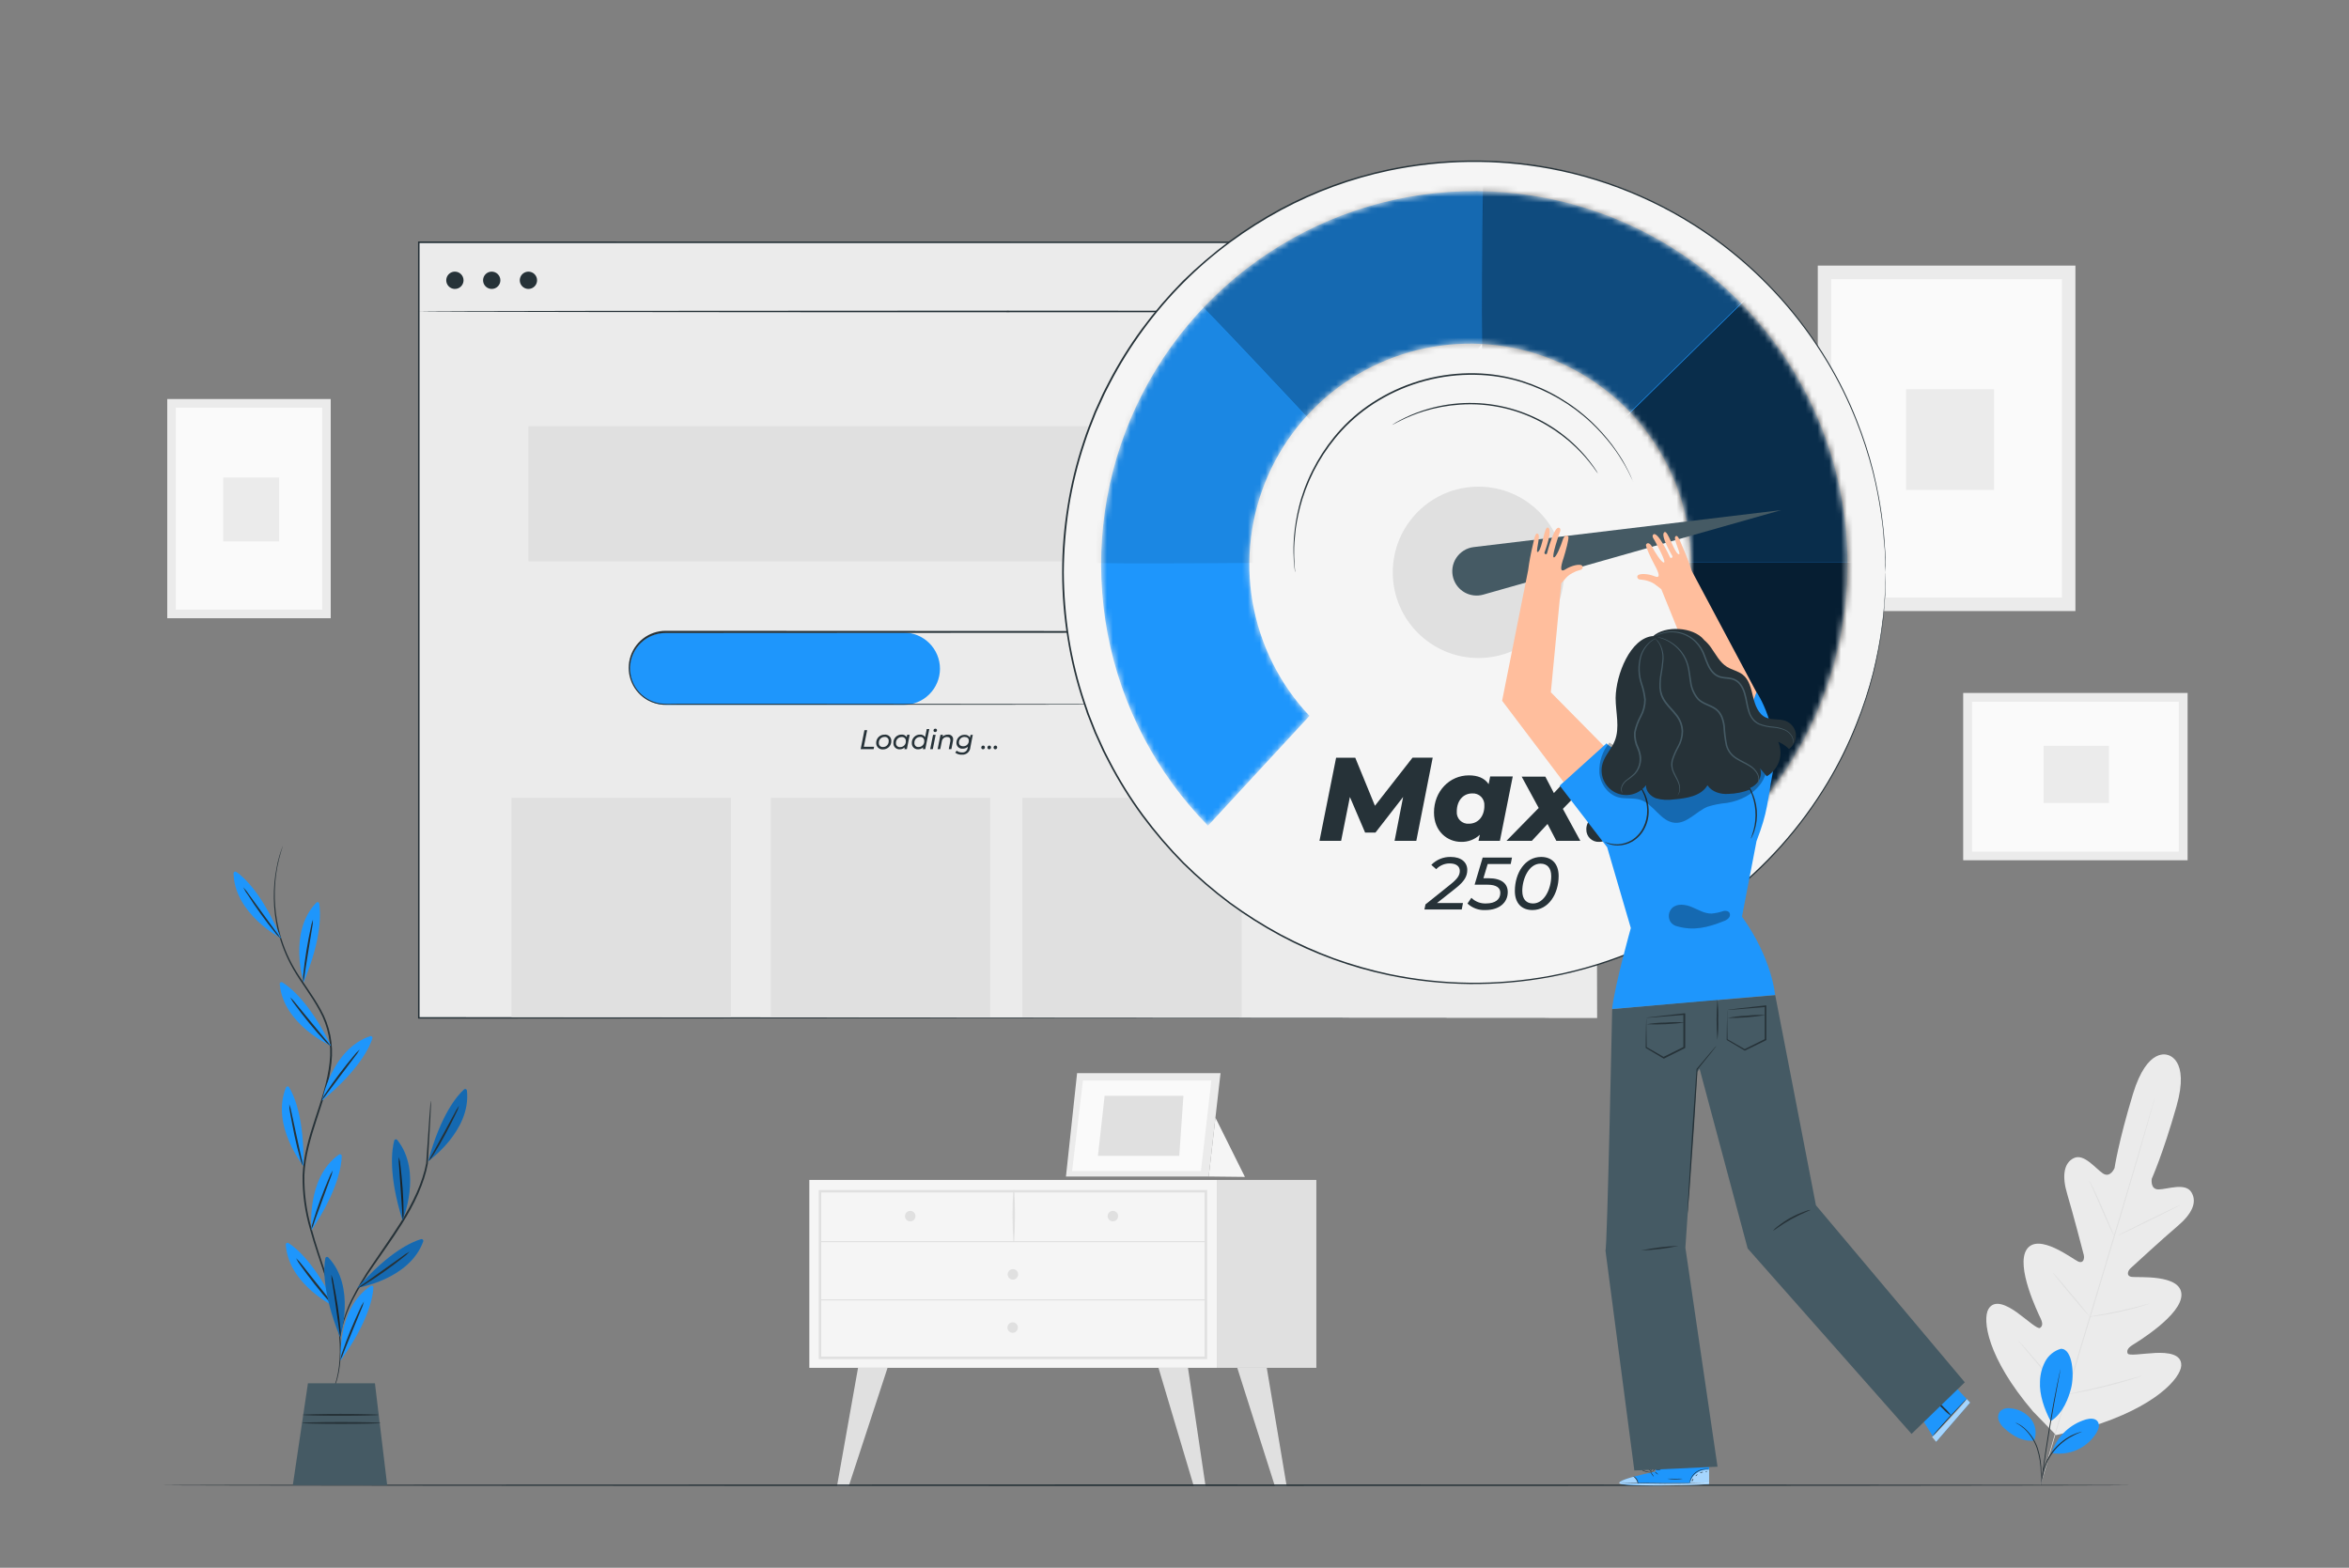 <svg width="400" height="267" viewBox="0 0 400 267" fill="none" xmlns="http://www.w3.org/2000/svg">
<rect x="0" y="0" width="400" height="267" fill="#808080" stroke="none"/>
<path d="M369.157 179.68C369.157 179.68 365.685 178.176 363.216 186.293C360.747 194.41 360.074 198.933 360.074 198.933C360.074 198.933 359.354 200.672 358.101 199.845C356.848 199.018 354.869 196.389 353.141 197.232C351.413 198.074 351.104 200.325 352.016 203.354C352.928 206.384 354.682 213.098 354.832 213.706C354.981 214.314 354.8 215.258 353.856 214.832C352.912 214.405 347.114 209.877 345.136 212.757C343.157 215.637 347.077 223.664 347.493 224.549C347.909 225.434 347.792 225.861 347.392 226.149C346.992 226.437 345.184 224.757 343.488 223.536C341.792 222.314 339.6 221.2 338.592 222.96C337.584 224.72 338.309 231.136 346.186 240.368L350.117 244.405L355.626 243.104C367.248 239.605 371.328 234.597 371.434 232.581C371.541 230.565 369.098 230.314 367.008 230.416C364.917 230.517 362.48 230.949 362.309 230.501C362.138 230.053 362.277 229.605 363.104 229.082C363.93 228.56 371.578 223.936 371.466 220.442C371.354 216.949 364.037 217.616 363.013 217.466C361.989 217.317 362.346 216.4 362.8 215.994C363.253 215.589 368.368 210.869 370.8 208.816C373.232 206.762 374.202 204.762 373.168 203.056C372.133 201.349 369.082 202.549 367.584 202.565C366.085 202.581 366.416 200.736 366.416 200.736C366.416 200.736 368.309 196.549 370.629 188.389C372.949 180.229 369.066 179.653 369.066 179.653" fill="#EBEBEB"/>
<path d="M366.933 186.944C366.933 186.944 366.933 187.003 366.891 187.115L366.757 187.648C366.635 188.096 366.459 188.747 366.224 189.579C365.76 191.259 365.067 193.685 364.208 196.677C362.48 202.661 360.027 210.907 357.275 220.005C354.523 229.104 352.064 237.349 350.304 243.328C349.429 246.309 348.704 248.725 348.229 250.405L347.659 252.325L347.509 252.827C347.472 252.939 347.451 252.992 347.451 252.992C347.451 252.992 347.451 252.933 347.488 252.821C347.525 252.709 347.568 252.533 347.621 252.315C347.749 251.867 347.925 251.216 348.155 250.384C348.619 248.704 349.307 246.277 350.171 243.285C351.899 237.301 354.352 229.056 357.104 219.952C359.856 210.848 362.315 202.613 364.075 196.64L366.149 189.557C366.395 188.731 366.587 188.085 366.715 187.637C366.784 187.424 366.832 187.259 366.869 187.136C366.907 187.013 366.933 186.944 366.933 186.944Z" fill="#E0E0E0"/>
<path d="M355.765 201.035C355.847 201.144 355.917 201.262 355.973 201.387C356.096 201.616 356.266 201.957 356.474 202.379C356.885 203.216 357.424 204.395 357.989 205.707C358.554 207.019 359.056 208.165 359.429 209.067C359.6 209.467 359.749 209.803 359.866 210.08C359.934 210.2 359.982 210.329 360.01 210.464C359.927 210.356 359.857 210.237 359.802 210.112C359.674 209.883 359.504 209.547 359.301 209.12C358.901 208.277 358.378 207.093 357.813 205.781C357.248 204.469 356.746 203.333 356.352 202.432L355.904 201.419C355.838 201.298 355.792 201.169 355.765 201.035Z" fill="#E0E0E0"/>
<path d="M360.533 210.469C360.533 210.421 362.891 209.205 365.867 207.76C368.843 206.314 371.237 205.168 371.259 205.216C371.28 205.264 368.907 206.48 365.925 207.93C362.944 209.381 360.565 210.517 360.533 210.469Z" fill="#E0E0E0"/>
<path d="M355.701 224.256C355.832 224.209 355.968 224.177 356.107 224.16L357.221 223.963C358.16 223.797 359.456 223.563 360.88 223.253C362.304 222.944 363.579 222.624 364.507 222.384L365.573 222.101C365.707 222.06 365.844 222.031 365.984 222.016C365.861 222.084 365.73 222.136 365.594 222.171C365.344 222.261 364.97 222.379 364.528 222.512C363.616 222.789 362.336 223.131 360.912 223.44C359.488 223.749 358.176 223.973 357.232 224.101C356.757 224.165 356.373 224.213 356.107 224.235C355.973 224.26 355.837 224.267 355.701 224.256Z" fill="#E0E0E0"/>
<path d="M349.504 216.677C349.504 216.677 349.611 216.763 349.776 216.944C349.941 217.125 350.181 217.392 350.475 217.723C351.056 218.389 351.845 219.323 352.715 220.347C353.584 221.371 354.352 222.32 354.907 223.013C355.184 223.36 355.408 223.637 355.557 223.835C355.642 223.933 355.715 224.04 355.776 224.155C355.673 224.076 355.58 223.984 355.499 223.883C355.333 223.701 355.093 223.435 354.805 223.104C354.224 222.437 353.429 221.504 352.565 220.48C351.701 219.456 350.923 218.507 350.368 217.813C350.091 217.472 349.872 217.189 349.723 216.992C349.638 216.896 349.565 216.79 349.504 216.677Z" fill="#E0E0E0"/>
<path d="M343.685 228.304C343.814 228.405 343.931 228.521 344.032 228.65L344.928 229.648C345.674 230.496 346.698 231.68 347.824 232.992C348.949 234.304 349.957 235.498 350.677 236.368C351.013 236.784 351.296 237.13 351.525 237.402C351.634 237.526 351.73 237.66 351.813 237.802C351.686 237.699 351.57 237.583 351.466 237.456L350.57 236.453C349.824 235.605 348.8 234.426 347.674 233.114C346.549 231.802 345.541 230.608 344.821 229.738L344 228.698C343.882 228.577 343.777 228.445 343.685 228.304Z" fill="#E0E0E0"/>
<path d="M351.685 237.52C351.858 237.459 352.037 237.414 352.218 237.386L353.621 237.088C354.805 236.832 356.442 236.48 358.234 236.021C360.026 235.562 361.642 235.141 362.81 234.816L364.192 234.432C364.366 234.375 364.544 234.334 364.725 234.309C364.565 234.387 364.399 234.451 364.229 234.501C363.909 234.613 363.445 234.768 362.864 234.944C361.706 235.306 360.096 235.765 358.298 236.208C356.501 236.65 354.858 236.986 353.664 237.205C353.072 237.312 352.597 237.397 352.25 237.445C352.066 237.494 351.876 237.519 351.685 237.52Z" fill="#E0E0E0"/>
<path d="M207.206 200.949H137.819V232.949H207.206V200.949Z" fill="#F5F5F5"/>
<path d="M205.557 231.467H139.424V202.667H205.557V231.467ZM139.84 231.035H205.125V203.088H139.84V231.035Z" fill="#E0E0E0"/>
<path d="M224.154 200.949H207.205V232.949H224.154V200.949Z" fill="#E0E0E0"/>
<path d="M139.621 211.547H205.333C205.353 211.542 205.37 211.53 205.383 211.514C205.395 211.499 205.402 211.479 205.402 211.459C205.402 211.438 205.395 211.419 205.383 211.403C205.37 211.387 205.353 211.375 205.333 211.371H139.621C139.601 211.375 139.584 211.387 139.572 211.403C139.559 211.419 139.552 211.438 139.552 211.459C139.552 211.479 139.559 211.499 139.572 211.514C139.584 211.53 139.601 211.542 139.621 211.547Z" fill="#E0E0E0"/>
<path d="M172.694 211.461C172.876 208.567 172.885 205.664 172.72 202.768C172.72 202.744 172.711 202.721 172.694 202.704C172.677 202.687 172.654 202.677 172.63 202.677C172.605 202.677 172.582 202.687 172.565 202.704C172.548 202.721 172.539 202.744 172.539 202.768C172.374 205.664 172.383 208.567 172.566 211.461C172.566 211.478 172.572 211.495 172.584 211.507C172.596 211.519 172.613 211.525 172.63 211.525C172.647 211.525 172.663 211.519 172.675 211.507C172.687 211.495 172.694 211.478 172.694 211.461Z" fill="#E0E0E0"/>
<path d="M190.4 207.115C190.4 207.292 190.347 207.465 190.249 207.613C190.15 207.76 190.011 207.875 189.847 207.943C189.683 208.01 189.503 208.028 189.329 207.994C189.155 207.959 188.996 207.874 188.87 207.748C188.745 207.623 188.66 207.463 188.625 207.29C188.591 207.116 188.608 206.936 188.676 206.772C188.744 206.608 188.859 206.468 189.006 206.37C189.153 206.271 189.327 206.219 189.504 206.219C189.622 206.219 189.738 206.242 189.847 206.287C189.956 206.332 190.054 206.398 190.137 206.481C190.221 206.564 190.287 206.663 190.332 206.772C190.377 206.881 190.4 206.997 190.4 207.115Z" fill="#E0E0E0"/>
<path d="M155.894 207.115C155.894 207.292 155.841 207.466 155.742 207.613C155.643 207.761 155.503 207.875 155.339 207.943C155.175 208.011 154.995 208.028 154.821 207.993C154.647 207.958 154.487 207.872 154.362 207.746C154.237 207.621 154.152 207.46 154.118 207.286C154.084 207.112 154.103 206.932 154.171 206.768C154.24 206.605 154.356 206.465 154.504 206.367C154.652 206.269 154.825 206.218 155.003 206.219C155.24 206.22 155.466 206.315 155.633 206.483C155.8 206.651 155.894 206.878 155.894 207.115Z" fill="#E0E0E0"/>
<path d="M173.376 217.035C173.376 217.212 173.323 217.385 173.225 217.532C173.127 217.68 172.987 217.795 172.823 217.862C172.659 217.93 172.479 217.948 172.305 217.913C172.131 217.879 171.972 217.794 171.846 217.668C171.721 217.543 171.636 217.383 171.601 217.209C171.567 217.036 171.584 216.856 171.652 216.692C171.72 216.528 171.835 216.388 171.982 216.29C172.13 216.191 172.303 216.139 172.48 216.139C172.598 216.139 172.714 216.162 172.823 216.207C172.932 216.252 173.03 216.318 173.114 216.401C173.197 216.484 173.263 216.583 173.308 216.692C173.353 216.8 173.376 216.917 173.376 217.035Z" fill="#E0E0E0"/>
<path d="M146.112 232.949L142.539 253.04H144.549L151.136 232.949H146.112Z" fill="#E0E0E0"/>
<path d="M202.298 232.949L205.285 253.072H203.274L197.274 232.949H202.298Z" fill="#E0E0E0"/>
<path d="M215.712 232.949L219.099 253.072H217.088L210.688 232.949H215.712Z" fill="#E0E0E0"/>
<path d="M173.334 226.091C173.334 226.268 173.281 226.441 173.182 226.589C173.084 226.736 172.944 226.851 172.78 226.919C172.617 226.986 172.437 227.004 172.263 226.97C172.089 226.935 171.929 226.85 171.804 226.724C171.679 226.599 171.593 226.439 171.559 226.266C171.524 226.092 171.542 225.912 171.61 225.748C171.678 225.584 171.792 225.444 171.94 225.346C172.087 225.247 172.26 225.195 172.438 225.195C172.555 225.195 172.672 225.218 172.78 225.263C172.889 225.308 172.988 225.374 173.071 225.457C173.154 225.54 173.22 225.639 173.265 225.748C173.31 225.857 173.334 225.973 173.334 226.091Z" fill="#E0E0E0"/>
<path d="M139.621 221.456H205.333C205.353 221.451 205.37 221.44 205.383 221.424C205.395 221.408 205.402 221.388 205.402 221.368C205.402 221.348 205.395 221.328 205.383 221.312C205.37 221.296 205.353 221.285 205.333 221.28H139.621C139.601 221.285 139.584 221.296 139.572 221.312C139.559 221.328 139.552 221.348 139.552 221.368C139.552 221.388 139.559 221.408 139.572 221.424C139.584 221.44 139.601 221.451 139.621 221.456Z" fill="#E0E0E0"/>
<path d="M353.414 45.232H309.542V104.069H353.414V45.232Z" fill="#EBEBEB"/>
<path d="M351.125 47.546H311.824V101.76H351.125V47.546Z" fill="#FAFAFA"/>
<path d="M339.563 66.299H324.56V83.445H339.563V66.299Z" fill="#EBEBEB"/>
<path d="M334.304 118.016V146.507H372.518V118.016H334.304Z" fill="#EBEBEB"/>
<path d="M371.013 119.504H335.808V145.029H371.013V119.504Z" fill="#FAFAFA"/>
<path d="M347.989 127.013V136.757H359.125V127.013H347.989Z" fill="#EBEBEB"/>
<path d="M56.315 67.957H28.48V105.29H56.315V67.957Z" fill="#EBEBEB"/>
<path d="M54.869 69.424H29.931V103.824H54.869V69.424Z" fill="#FAFAFA"/>
<path d="M47.531 81.323H38.011V92.203H47.531V81.323Z" fill="#EBEBEB"/>
<path d="M183.413 182.763L181.515 200.368H205.824L207.84 182.763H183.413Z" fill="#EBEBEB"/>
<path d="M184.411 184.026L182.565 199.434H204.501L206.277 184.026H184.411Z" fill="#FAFAFA"/>
<path d="M188.101 186.619L186.965 196.843H200.811L201.52 186.619H188.101Z" fill="#E0E0E0"/>
<path d="M206.971 190.346L211.99 200.437L205.824 200.368L207.046 189.685" fill="#F5F5F5"/>
<path d="M363.003 252.938C363.003 253.013 287.867 253.077 195.211 253.077C102.555 253.077 27.398 253.013 27.398 252.938C27.398 252.864 102.517 252.8 195.2 252.8C287.883 252.8 363.003 252.864 363.003 252.938Z" fill="#263238"/>
<path d="M271.968 41.286H71.291V173.376H271.968V41.286Z" fill="#EBEBEB"/>
<path d="M271.968 173.381C271.968 172.475 271.925 121.861 271.856 41.285L271.968 41.398H71.307L71.445 41.259C71.445 88.251 71.445 132.992 71.445 173.355L71.317 173.227L271.995 173.355L71.317 173.477H71.189V173.355C71.189 132.965 71.189 88.251 71.189 41.259V41.12H71.344L272.005 41.152H272.112V41.259C272 121.861 271.968 172.48 271.968 173.381Z" fill="#263238"/>
<path d="M271.968 53.04C271.968 53.115 227.04 53.179 171.632 53.179C116.224 53.179 71.291 53.115 71.291 53.04C71.291 52.965 116.208 52.901 171.632 52.901C227.056 52.901 271.968 52.965 271.968 53.04Z" fill="#263238"/>
<path d="M258.224 72.582H89.989V95.606H258.224V72.582Z" fill="#E0E0E0"/>
<path d="M124.459 135.872H87.109V173.221H124.459V135.872Z" fill="#E0E0E0"/>
<path d="M168.608 135.872H131.259V173.221H168.608V135.872Z" fill="#E0E0E0"/>
<path d="M211.44 135.872H174.091V173.221H211.44V135.872Z" fill="#E0E0E0"/>
<path d="M153.893 120.043H113.408C111.772 120.043 110.204 119.393 109.047 118.237C107.889 117.081 107.239 115.513 107.237 113.877C107.244 112.245 107.898 110.683 109.054 109.531C110.211 108.38 111.776 107.733 113.408 107.733H153.893C155.53 107.733 157.099 108.384 158.257 109.541C159.414 110.698 160.064 112.268 160.064 113.904C160.056 115.535 159.402 117.096 158.245 118.247C157.089 119.397 155.524 120.043 153.893 120.043Z" fill="#1E96FC"/>
<path d="M201.221 120.043L201.755 120.006C201.941 120.006 202.16 119.942 202.427 119.899C203.603 119.651 204.682 119.065 205.529 118.212C206.376 117.359 206.955 116.277 207.195 115.099C207.487 113.623 207.233 112.092 206.48 110.79C206.032 110.023 205.422 109.363 204.692 108.857C203.962 108.35 203.131 108.009 202.256 107.856C201.269 107.761 200.277 107.73 199.285 107.766H196.085H189.152L113.36 107.808C111.789 107.797 110.275 108.399 109.142 109.488C108.008 110.576 107.345 112.064 107.292 113.635C107.24 115.205 107.804 116.734 108.862 117.895C109.921 119.057 111.391 119.758 112.96 119.851C113.819 119.894 114.709 119.851 115.579 119.851H135.701L169.776 119.883L192.747 119.926L198.992 119.952L192.747 119.979L169.776 120.022H135.701H115.579C114.704 120.022 113.84 120.022 112.944 120.022C112.039 119.965 111.157 119.714 110.357 119.286C109.124 118.617 108.149 117.556 107.586 116.271C107.023 114.986 106.904 113.55 107.248 112.19C107.593 110.83 108.381 109.623 109.488 108.761C110.594 107.899 111.957 107.431 113.36 107.43L189.152 107.467H196.085H199.285C200.286 107.43 201.288 107.465 202.283 107.574C203.105 107.719 203.89 108.028 204.59 108.482C205.291 108.936 205.893 109.527 206.361 110.218C206.829 110.91 207.154 111.688 207.315 112.507C207.477 113.326 207.472 114.17 207.301 114.987C207.041 116.178 206.443 117.268 205.579 118.128C204.943 118.75 204.181 119.228 203.344 119.531C203.048 119.637 202.745 119.722 202.437 119.787C202.165 119.824 201.941 119.867 201.76 119.878L201.221 120.043Z" fill="#263238"/>
<path d="M147.2 124.357H147.664L147.099 127.179H148.848L148.768 127.579H146.56L147.2 124.357Z" fill="#263238"/>
<path d="M149.2 126.555C149.193 126.364 149.226 126.174 149.296 125.997C149.365 125.82 149.471 125.658 149.605 125.523C149.74 125.388 149.9 125.283 150.077 125.212C150.255 125.142 150.444 125.109 150.635 125.115C150.782 125.098 150.931 125.114 151.072 125.161C151.213 125.208 151.342 125.284 151.45 125.386C151.559 125.487 151.644 125.611 151.7 125.748C151.757 125.885 151.782 126.033 151.776 126.181C151.783 126.372 151.752 126.562 151.683 126.739C151.614 126.917 151.509 127.078 151.375 127.214C151.241 127.349 151.08 127.456 150.904 127.527C150.727 127.598 150.537 127.632 150.347 127.627C150.2 127.638 150.052 127.618 149.913 127.569C149.774 127.52 149.646 127.443 149.538 127.342C149.43 127.241 149.345 127.119 149.287 126.984C149.228 126.848 149.199 126.702 149.2 126.555ZM151.333 126.192C151.342 126.096 151.328 126 151.294 125.91C151.26 125.821 151.206 125.74 151.136 125.674C151.066 125.608 150.983 125.558 150.891 125.529C150.8 125.499 150.703 125.491 150.608 125.504C150.476 125.504 150.346 125.532 150.226 125.585C150.105 125.637 149.997 125.715 149.907 125.811C149.817 125.908 149.749 126.022 149.705 126.146C149.662 126.27 149.644 126.402 149.653 126.533C149.646 126.629 149.661 126.725 149.695 126.814C149.73 126.903 149.783 126.984 149.853 127.049C149.922 127.115 150.005 127.165 150.096 127.195C150.187 127.224 150.284 127.233 150.379 127.221C150.51 127.221 150.64 127.193 150.761 127.141C150.881 127.088 150.989 127.01 151.078 126.914C151.167 126.817 151.235 126.703 151.278 126.579C151.321 126.455 151.338 126.323 151.328 126.192H151.333Z" fill="#263238"/>
<path d="M154.907 125.141L154.427 127.579H154L154.059 127.28C153.944 127.389 153.81 127.474 153.662 127.531C153.515 127.588 153.358 127.615 153.2 127.611C153.058 127.619 152.915 127.597 152.782 127.547C152.649 127.496 152.528 127.418 152.427 127.317C152.326 127.216 152.248 127.095 152.197 126.962C152.147 126.829 152.125 126.686 152.133 126.544C152.123 126.357 152.151 126.17 152.216 125.995C152.281 125.819 152.382 125.659 152.511 125.524C152.641 125.389 152.797 125.282 152.969 125.21C153.142 125.137 153.328 125.101 153.515 125.104C153.688 125.087 153.862 125.119 154.017 125.197C154.173 125.274 154.304 125.393 154.395 125.541L154.475 125.131L154.907 125.141ZM154.251 126.208C154.258 126.112 154.244 126.016 154.209 125.926C154.174 125.836 154.12 125.755 154.05 125.69C153.98 125.624 153.896 125.574 153.804 125.545C153.712 125.515 153.615 125.507 153.52 125.52C153.389 125.521 153.259 125.549 153.139 125.602C153.019 125.655 152.911 125.733 152.823 125.829C152.734 125.926 152.665 126.039 152.622 126.163C152.579 126.287 152.561 126.418 152.571 126.549C152.564 126.645 152.578 126.741 152.612 126.83C152.647 126.919 152.701 127 152.77 127.065C152.84 127.131 152.923 127.181 153.014 127.211C153.105 127.24 153.201 127.249 153.296 127.237C153.429 127.238 153.561 127.211 153.684 127.157C153.806 127.103 153.915 127.025 154.005 126.926C154.095 126.828 154.164 126.712 154.206 126.585C154.248 126.459 154.263 126.325 154.251 126.192V126.208Z" fill="#263238"/>
<path d="M158.245 124.165L157.563 127.579H157.141L157.2 127.28C156.967 127.499 156.656 127.618 156.336 127.611C156.194 127.619 156.051 127.598 155.918 127.547C155.785 127.496 155.664 127.418 155.563 127.317C155.462 127.217 155.384 127.096 155.333 126.962C155.283 126.829 155.261 126.686 155.269 126.544C155.26 126.357 155.289 126.171 155.354 125.996C155.419 125.821 155.52 125.661 155.649 125.526C155.779 125.391 155.934 125.284 156.106 125.211C156.279 125.139 156.464 125.102 156.651 125.104C156.825 125.087 157 125.12 157.157 125.198C157.313 125.277 157.445 125.397 157.536 125.547L157.813 124.155L158.245 124.165ZM157.387 126.192C157.395 126.096 157.381 126 157.347 125.91C157.313 125.821 157.259 125.74 157.189 125.674C157.12 125.608 157.036 125.558 156.945 125.529C156.853 125.499 156.756 125.491 156.661 125.504C156.53 125.505 156.4 125.532 156.279 125.585C156.158 125.638 156.05 125.715 155.96 125.811C155.871 125.908 155.802 126.022 155.758 126.146C155.715 126.27 155.697 126.402 155.707 126.533C155.699 126.629 155.714 126.726 155.749 126.815C155.783 126.905 155.838 126.986 155.908 127.052C155.978 127.118 156.062 127.167 156.153 127.197C156.245 127.226 156.342 127.234 156.437 127.221C156.569 127.221 156.699 127.194 156.819 127.141C156.94 127.088 157.048 127.011 157.137 126.914C157.226 126.817 157.294 126.703 157.337 126.579C157.38 126.455 157.397 126.323 157.387 126.192Z" fill="#263238"/>
<path d="M158.885 125.141H159.328L158.848 127.579H158.4L158.885 125.141ZM158.96 124.405C158.959 124.364 158.967 124.322 158.983 124.284C158.999 124.245 159.023 124.21 159.053 124.181C159.083 124.152 159.118 124.13 159.157 124.115C159.196 124.1 159.238 124.094 159.28 124.096C159.315 124.095 159.35 124.1 159.383 124.112C159.416 124.124 159.446 124.143 159.472 124.167C159.497 124.19 159.518 124.219 159.533 124.251C159.548 124.283 159.556 124.317 159.557 124.352C159.559 124.395 159.551 124.437 159.536 124.476C159.52 124.516 159.497 124.552 159.467 124.582C159.437 124.612 159.401 124.635 159.361 124.651C159.322 124.666 159.28 124.674 159.237 124.672C159.202 124.673 159.166 124.667 159.133 124.653C159.099 124.64 159.069 124.621 159.043 124.596C159.018 124.571 158.997 124.542 158.983 124.509C158.968 124.476 158.961 124.441 158.96 124.405Z" fill="#263238"/>
<path d="M162.304 125.925C162.303 126.022 162.294 126.118 162.277 126.213L162.005 127.579H161.563L161.835 126.213C161.839 126.146 161.839 126.078 161.835 126.011C161.835 125.691 161.653 125.515 161.269 125.515C161.048 125.503 160.83 125.577 160.662 125.722C160.494 125.868 160.388 126.072 160.368 126.293L160.107 127.579H159.664L160.149 125.141H160.576L160.512 125.451C160.63 125.338 160.769 125.251 160.921 125.193C161.073 125.135 161.235 125.109 161.397 125.115C161.513 125.095 161.631 125.102 161.743 125.135C161.855 125.167 161.959 125.224 162.046 125.302C162.133 125.38 162.201 125.476 162.246 125.584C162.291 125.692 162.31 125.809 162.304 125.925Z" fill="#263238"/>
<path d="M165.654 125.141L165.238 127.275C165.227 127.454 165.18 127.629 165.1 127.79C165.021 127.951 164.909 128.094 164.773 128.211C164.636 128.328 164.478 128.417 164.307 128.471C164.136 128.526 163.955 128.545 163.776 128.528C163.375 128.548 162.98 128.425 162.662 128.181L162.907 127.845C163.163 128.047 163.483 128.151 163.808 128.139C163.925 128.153 164.043 128.143 164.155 128.11C164.268 128.078 164.372 128.023 164.463 127.948C164.554 127.874 164.628 127.782 164.683 127.679C164.737 127.575 164.77 127.461 164.779 127.344L164.816 127.168C164.577 127.393 164.259 127.514 163.931 127.504C163.794 127.517 163.656 127.501 163.526 127.456C163.396 127.412 163.276 127.341 163.175 127.247C163.075 127.153 162.995 127.039 162.941 126.913C162.888 126.786 162.861 126.65 162.864 126.512C162.861 126.329 162.894 126.148 162.963 125.978C163.032 125.809 163.135 125.655 163.265 125.527C163.395 125.399 163.55 125.298 163.721 125.232C163.891 125.166 164.074 125.135 164.256 125.141C164.438 125.125 164.62 125.161 164.782 125.246C164.943 125.33 165.077 125.458 165.168 125.616L165.259 125.168L165.654 125.141ZM164.976 126.133C164.976 125.744 164.71 125.504 164.251 125.504C164.124 125.499 163.997 125.52 163.879 125.566C163.76 125.612 163.653 125.682 163.562 125.772C163.472 125.861 163.402 125.969 163.355 126.087C163.308 126.205 163.286 126.332 163.291 126.459C163.291 126.853 163.563 127.093 164.022 127.093C164.149 127.098 164.275 127.076 164.393 127.029C164.512 126.983 164.619 126.912 164.709 126.822C164.798 126.732 164.868 126.624 164.914 126.506C164.96 126.387 164.982 126.26 164.976 126.133Z" fill="#263238"/>
<path d="M167.099 127.312C167.096 127.268 167.103 127.225 167.119 127.183C167.134 127.142 167.158 127.105 167.188 127.073C167.219 127.042 167.255 127.017 167.296 127C167.336 126.984 167.38 126.975 167.424 126.976C167.463 126.976 167.501 126.984 167.537 126.999C167.572 127.014 167.605 127.036 167.631 127.064C167.658 127.092 167.679 127.125 167.693 127.161C167.707 127.197 167.713 127.236 167.712 127.275C167.714 127.318 167.707 127.361 167.692 127.402C167.677 127.443 167.654 127.48 167.624 127.511C167.594 127.543 167.558 127.568 167.518 127.585C167.478 127.602 167.435 127.611 167.392 127.611C167.353 127.611 167.314 127.603 167.278 127.588C167.242 127.573 167.21 127.551 167.183 127.523C167.155 127.495 167.134 127.462 167.119 127.426C167.105 127.39 167.098 127.351 167.099 127.312Z" fill="#263238"/>
<path d="M168.144 127.312C168.142 127.268 168.149 127.225 168.164 127.183C168.179 127.142 168.203 127.105 168.234 127.073C168.264 127.042 168.301 127.017 168.341 127C168.382 126.984 168.425 126.975 168.469 126.976C168.508 126.976 168.546 126.984 168.582 126.999C168.618 127.014 168.65 127.036 168.677 127.064C168.704 127.092 168.725 127.125 168.739 127.161C168.752 127.197 168.759 127.236 168.757 127.275C168.759 127.318 168.753 127.361 168.738 127.402C168.723 127.443 168.699 127.48 168.669 127.511C168.639 127.543 168.603 127.568 168.564 127.585C168.524 127.602 168.481 127.611 168.437 127.611C168.398 127.611 168.36 127.603 168.324 127.588C168.288 127.573 168.255 127.551 168.228 127.523C168.201 127.495 168.179 127.462 168.165 127.426C168.15 127.39 168.143 127.351 168.144 127.312Z" fill="#263238"/>
<path d="M169.184 127.312C169.183 127.268 169.19 127.224 169.206 127.183C169.222 127.142 169.247 127.105 169.278 127.073C169.308 127.042 169.345 127.017 169.386 127C169.427 126.984 169.471 126.975 169.515 126.976C169.554 126.976 169.592 126.984 169.628 126.999C169.663 127.014 169.696 127.036 169.722 127.064C169.749 127.092 169.77 127.125 169.784 127.161C169.798 127.197 169.804 127.236 169.803 127.275C169.805 127.318 169.798 127.361 169.783 127.402C169.768 127.443 169.745 127.48 169.715 127.511C169.685 127.543 169.649 127.568 169.609 127.585C169.569 127.602 169.526 127.611 169.483 127.611C169.404 127.611 169.328 127.579 169.272 127.523C169.216 127.467 169.184 127.391 169.184 127.312Z" fill="#263238"/>
<path d="M78.933 47.733C78.933 48.024 78.847 48.309 78.685 48.551C78.523 48.793 78.293 48.982 78.025 49.093C77.756 49.205 77.46 49.234 77.174 49.177C76.888 49.12 76.626 48.98 76.42 48.774C76.215 48.568 76.074 48.306 76.017 48.02C75.961 47.735 75.99 47.439 76.101 47.17C76.213 46.901 76.401 46.671 76.644 46.509C76.885 46.348 77.17 46.261 77.461 46.261C77.852 46.261 78.226 46.416 78.502 46.692C78.778 46.968 78.933 47.343 78.933 47.733Z" fill="#263238"/>
<path d="M85.205 47.733C85.205 48.024 85.119 48.309 84.957 48.551C84.795 48.793 84.566 48.982 84.296 49.093C84.028 49.205 83.732 49.234 83.446 49.177C83.16 49.12 82.898 48.98 82.692 48.774C82.487 48.568 82.346 48.306 82.29 48.02C82.233 47.735 82.262 47.439 82.373 47.17C82.485 46.901 82.673 46.671 82.915 46.509C83.157 46.348 83.442 46.261 83.733 46.261C84.124 46.261 84.498 46.416 84.774 46.692C85.05 46.968 85.205 47.343 85.205 47.733Z" fill="#263238"/>
<path d="M91.456 47.733C91.456 48.025 91.37 48.309 91.208 48.552C91.046 48.794 90.816 48.982 90.546 49.094C90.277 49.205 89.981 49.234 89.695 49.177C89.409 49.119 89.147 48.979 88.942 48.772C88.736 48.566 88.596 48.303 88.54 48.017C88.484 47.731 88.514 47.435 88.626 47.166C88.738 46.897 88.927 46.668 89.17 46.507C89.413 46.346 89.698 46.26 89.99 46.261C90.379 46.263 90.752 46.418 91.027 46.694C91.302 46.97 91.456 47.344 91.456 47.733Z" fill="#263238"/>
<path d="M251.051 167.51C289.731 167.51 321.088 136.153 321.088 97.472C321.088 58.792 289.731 27.435 251.051 27.435C212.37 27.435 181.013 58.792 181.013 97.472C181.013 136.153 212.37 167.51 251.051 167.51Z" fill="#F5F5F5"/>
<path d="M321.067 97.472C321.067 97.472 321.067 97.088 321.024 96.336C321.024 95.957 320.997 95.493 320.981 94.939C320.965 94.384 320.981 93.734 320.885 93.008C320.789 92.283 320.763 91.456 320.688 90.56C320.613 89.664 320.453 88.677 320.32 87.616C319.97 85.176 319.496 82.755 318.901 80.363C318.137 77.372 317.179 74.434 316.032 71.568C314.68 68.155 313.049 64.859 311.157 61.712C306.548 54.016 300.517 47.267 293.387 41.824C284.724 35.23 274.638 30.756 263.936 28.758C254.868 27.081 245.56 27.188 236.533 29.072C230.11 30.427 223.914 32.694 218.133 35.803C215.139 37.419 212.261 39.242 209.52 41.259C203.867 45.435 198.879 50.443 194.725 56.112C192.589 59.017 190.682 62.084 189.024 65.285C188.624 66.102 188.165 66.885 187.808 67.734L186.667 70.23C185.989 71.931 185.296 73.638 184.736 75.397C183.555 78.923 182.663 82.538 182.069 86.208C181.485 89.931 181.178 93.693 181.152 97.462C181.176 101.23 181.481 104.992 182.064 108.715C182.66 112.388 183.552 116.007 184.731 119.536L185.179 120.843L185.397 121.499L185.648 122.139C186.004 122.999 186.341 123.854 186.661 124.704L187.792 127.2C188.149 128.038 188.608 128.832 189.008 129.648C190.666 132.852 192.572 135.921 194.709 138.827C196.814 141.671 199.117 144.364 201.6 146.886C204.071 149.329 206.707 151.601 209.488 153.686C212.242 155.699 215.13 157.522 218.133 159.142C221.06 160.698 224.09 162.054 227.2 163.2C230.255 164.293 233.378 165.184 236.549 165.867C245.576 167.752 254.884 167.859 263.952 166.182C274.652 164.18 284.736 159.704 293.397 153.109C300.531 147.668 306.564 140.919 311.173 133.222C313.062 130.074 314.69 126.778 316.043 123.366C317.201 120.503 318.166 117.567 318.933 114.576C319.595 111.872 320.059 109.446 320.357 107.323C320.485 106.256 320.629 105.286 320.725 104.384C320.821 103.483 320.859 102.667 320.917 101.936C320.976 101.206 321.003 100.56 321.013 100.006C321.024 99.451 321.045 98.981 321.056 98.608C321.056 97.856 321.099 97.472 321.099 97.472C321.099 97.472 321.099 97.856 321.099 98.608C321.099 98.981 321.099 99.451 321.067 100.006C321.035 100.56 321.067 101.211 320.981 101.942C320.896 102.672 320.869 103.488 320.8 104.39C320.731 105.291 320.576 106.272 320.448 107.334C320.105 109.779 319.636 112.205 319.045 114.603C318.295 117.602 317.344 120.548 316.197 123.419C314.846 126.852 313.214 130.168 311.317 133.334C306.709 141.056 300.672 147.831 293.531 153.296C284.847 159.913 274.733 164.401 264 166.4C254.902 168.087 245.562 167.987 236.501 166.107C230.038 164.756 223.801 162.484 217.984 159.36C214.978 157.738 212.087 155.91 209.333 153.888C206.54 151.797 203.892 149.518 201.408 147.067C198.911 144.535 196.594 141.832 194.475 138.976C192.328 136.058 190.413 132.977 188.747 129.76C188.347 128.944 187.888 128.16 187.525 127.307L186.389 124.8C186.053 123.942 185.717 123.088 185.376 122.229L185.12 121.584L184.901 120.928L184.453 119.611C183.269 116.068 182.377 112.435 181.787 108.747C180.56 101.266 180.56 93.636 181.787 86.155C182.377 82.469 183.269 78.837 184.453 75.296C185.013 73.531 185.712 71.824 186.389 70.112L187.525 67.606C187.888 66.763 188.347 65.968 188.747 65.152C190.411 61.936 192.327 58.857 194.475 55.941C196.591 53.084 198.908 50.38 201.408 47.851C203.895 45.412 206.544 43.146 209.339 41.067C212.091 39.036 214.981 37.201 217.989 35.574C223.807 32.449 230.043 30.177 236.507 28.827C245.564 26.939 254.903 26.838 264 28.528C274.732 30.546 284.843 35.046 293.525 41.669C300.668 47.134 306.705 53.909 311.312 61.632C313.2 64.79 314.827 68.097 316.176 71.52C317.322 74.392 318.273 77.337 319.024 80.336C319.68 83.046 320.133 85.483 320.427 87.606C320.555 88.672 320.693 89.648 320.779 90.549C320.864 91.451 320.907 92.272 320.96 93.003C321.013 93.734 321.067 94.4 321.067 94.933C321.067 95.467 321.067 95.957 321.099 96.336C321.067 97.067 321.067 97.472 321.067 97.472Z" fill="#263238"/>
<mask id="mask0_67_1169" style="mask-type:luminance" maskUnits="userSpaceOnUse" x="187" y="32" width="128" height="110">
<path d="M222.987 121.92C217.917 116.542 214.545 109.79 213.291 102.506C212.037 95.223 212.958 87.731 215.938 80.968C218.917 74.205 223.824 68.469 230.045 64.479C236.266 60.489 243.525 58.42 250.915 58.532C258.305 58.644 265.498 60.931 271.595 65.108C277.692 69.285 282.423 75.166 285.197 82.016C287.971 88.866 288.665 96.382 287.191 103.625C285.717 110.867 282.142 117.514 276.912 122.736L295.835 141.211C304.746 132.366 310.837 121.08 313.341 108.777C315.844 96.474 314.648 83.705 309.903 72.081C305.157 60.457 297.075 50.499 286.677 43.463C276.278 36.427 264.029 32.629 251.473 32.547C238.918 32.465 226.621 36.104 216.131 43.004C205.642 49.904 197.431 59.755 192.535 71.317C187.638 82.878 186.276 95.63 188.619 107.965C190.963 120.3 196.907 131.664 205.701 140.624L222.987 121.92Z" fill="white"/>
</mask>
<g mask="url(#mask0_67_1169)">
<path d="M222.987 121.92C217.917 116.542 214.545 109.79 213.291 102.506C212.037 95.223 212.958 87.731 215.938 80.968C218.917 74.205 223.824 68.469 230.045 64.479C236.266 60.489 243.525 58.42 250.915 58.532C258.305 58.644 265.498 60.931 271.595 65.108C277.692 69.285 282.423 75.166 285.197 82.016C287.971 88.866 288.665 96.382 287.191 103.625C285.717 110.867 282.142 117.514 276.912 122.736L295.835 141.211C304.746 132.366 310.837 121.08 313.341 108.777C315.844 96.474 314.648 83.705 309.903 72.081C305.157 60.457 297.075 50.499 286.677 43.463C276.278 36.427 264.029 32.629 251.473 32.547C238.918 32.465 226.621 36.104 216.131 43.004C205.642 49.904 197.431 59.755 192.535 71.317C187.638 82.878 186.276 95.63 188.619 107.965C190.963 120.3 196.907 131.664 205.701 140.624L222.987 121.92Z" fill="#1E96FC"/>
<g opacity="0.8">
<path d="M284.31 95.797H318.491C318.491 95.797 315.035 123.621 314.342 124.139C313.648 124.656 293.43 147.989 293.43 147.989L270.443 120.683L284.31 95.797Z" fill="black"/>
</g>
<g opacity="0.7">
<path d="M275.088 72.784L299.275 49.04L316.304 74.448L318.576 95.797H284.72L278.555 82.224L275.088 72.784Z" fill="black"/>
</g>
<g opacity="0.5">
<path d="M252.538 64.171C252.128 63.477 252.538 29.952 252.538 29.952L273.381 32.571L299.045 49.136L274.389 73.328L258.864 71.083L252.538 64.171Z" fill="black"/>
</g>
<g opacity="0.3">
<path d="M202.891 50.347C203.424 50.518 225.877 74.539 225.877 74.539L245.925 66.592L252.357 58.592L252.539 29.974L228.645 32.592L202.891 50.347Z" fill="black"/>
</g>
<g opacity="0.1">
<path d="M185.243 95.798C185.776 96.144 223.264 95.798 223.264 95.798L222.603 71.115L204.501 51.915L192.155 66.592L185.243 95.798Z" fill="black"/>
</g>
</g>
<path d="M251.76 112.064C259.819 112.064 266.352 105.531 266.352 97.472C266.352 89.413 259.819 82.88 251.76 82.88C243.701 82.88 237.168 89.413 237.168 97.472C237.168 105.531 243.701 112.064 251.76 112.064Z" fill="#E0E0E0"/>
<path d="M247.467 98.448C247.773 99.497 248.481 100.382 249.437 100.911C250.394 101.439 251.52 101.568 252.571 101.27L303.323 86.87L250.944 93.174C250.347 93.246 249.774 93.448 249.263 93.764C248.752 94.081 248.316 94.505 247.985 95.006C247.654 95.508 247.436 96.076 247.347 96.67C247.257 97.265 247.298 97.871 247.467 98.448Z" fill="#455A64"/>
<path d="M243.968 129.035L241.179 143.195H237.477L238.933 135.728L234.219 141.797H232.459L229.867 135.733L228.373 143.2H224.688L227.52 129.04H230.779L234.133 137.227L240.533 129.035H243.968Z" fill="#263238"/>
<path d="M257.6 132.23L255.413 143.195H251.771L251.995 142.166C251.136 142.97 249.997 143.404 248.821 143.376C246.453 143.376 244.187 141.579 244.187 138.379C244.187 134.742 246.853 132.048 250.133 132.048C251.611 132.048 252.8 132.496 253.493 133.547L253.755 132.23H257.6ZM252.763 137.227C252.787 136.947 252.751 136.664 252.655 136.399C252.56 136.135 252.408 135.894 252.21 135.694C252.012 135.494 251.773 135.339 251.509 135.241C251.245 135.143 250.963 135.104 250.683 135.126C249.163 135.126 248.069 136.358 248.069 138.198C248.045 138.478 248.082 138.76 248.178 139.024C248.274 139.288 248.427 139.528 248.626 139.726C248.825 139.925 249.064 140.078 249.328 140.174C249.593 140.27 249.875 140.307 250.155 140.283C251.696 140.267 252.768 139.051 252.768 137.227H252.763Z" fill="#263238"/>
<path d="M266.133 137.755L269.104 143.195H265.019L263.52 140.325L260.853 143.195H256.533L262.016 137.6L259.12 132.267H263.147L264.603 135.061L267.216 132.267H271.467L266.133 137.755Z" fill="#263238"/>
<path d="M270.128 141.275C270.119 140.949 270.177 140.625 270.298 140.323C270.419 140.02 270.601 139.746 270.833 139.516C271.064 139.287 271.34 139.107 271.643 138.989C271.947 138.87 272.272 138.815 272.597 138.827C272.879 138.811 273.161 138.854 273.424 138.954C273.688 139.053 273.928 139.207 274.129 139.405C274.33 139.603 274.488 139.841 274.591 140.103C274.695 140.365 274.742 140.646 274.731 140.928C274.739 141.252 274.681 141.574 274.561 141.875C274.44 142.175 274.26 142.448 274.031 142.677C273.802 142.906 273.529 143.086 273.229 143.206C272.928 143.326 272.606 143.384 272.283 143.376C272.001 143.388 271.72 143.342 271.457 143.241C271.194 143.14 270.954 142.987 270.752 142.79C270.55 142.593 270.391 142.358 270.284 142.097C270.176 141.836 270.123 141.557 270.128 141.275Z" fill="#263238"/>
<path d="M244.704 153.787H249.125L248.912 154.886H242.56L242.736 154.027L247.04 150.582C248.229 149.622 248.581 149.04 248.581 148.32C248.581 147.6 248.048 147.046 246.853 147.046C246.425 147.045 246.002 147.132 245.609 147.301C245.215 147.47 244.86 147.717 244.565 148.027L243.733 147.296C244.16 146.853 244.675 146.504 245.244 146.27C245.813 146.037 246.425 145.925 247.04 145.942C248.832 145.942 249.856 146.854 249.856 148.155C249.856 149.179 249.413 150.064 247.899 151.259L244.704 153.787Z" fill="#263238"/>
<path d="M253.334 147.142L252.603 149.568H253.462C255.723 149.568 256.747 150.502 256.747 151.931C256.747 153.76 255.243 154.987 252.982 154.987C252.418 155.022 251.852 154.942 251.32 154.752C250.788 154.561 250.301 154.263 249.888 153.878L250.555 152.902C250.884 153.229 251.278 153.483 251.712 153.648C252.145 153.814 252.609 153.886 253.072 153.862C254.598 153.862 255.483 153.195 255.483 152.07C255.483 151.2 254.854 150.667 253.238 150.667H251.104L252.48 146.043H257.472L257.254 147.142H253.334Z" fill="#263238"/>
<path d="M257.958 151.739C257.958 148.672 259.691 145.941 262.432 145.941C264.288 145.941 265.414 147.141 265.414 149.189C265.414 152.261 263.67 154.987 260.955 154.987C259.083 154.987 257.958 153.787 257.958 151.739ZM264.15 149.216C264.15 147.813 263.467 147.083 262.331 147.083C260.336 147.083 259.222 149.675 259.222 151.733C259.222 153.136 259.904 153.867 261.056 153.867C263.035 153.861 264.15 151.275 264.15 149.216Z" fill="#263238"/>
<path d="M327.435 241.877L329.701 245.536L335.472 238.869L332.432 235.643L327.435 241.877Z" fill="#1E96FC"/>
<path d="M334.96 238.187C334.745 238.56 334.486 238.906 334.187 239.216C333.653 239.824 332.944 240.64 332.117 241.526L329.984 243.776C329.708 244.106 329.396 244.404 329.056 244.667C329.278 244.298 329.539 243.955 329.835 243.643C330.368 243.035 331.083 242.219 331.904 241.334L334.038 239.083C334.314 238.754 334.623 238.454 334.96 238.187Z" fill="#263238"/>
<path d="M329.648 238.534C330.181 238.859 330.659 239.266 331.067 239.739C331.541 240.143 331.953 240.616 332.288 241.142C331.757 240.813 331.279 240.407 330.869 239.936C330.397 239.53 329.985 239.058 329.648 238.534Z" fill="#263238"/>
<g opacity="0.6">
<path d="M329.701 245.536L335.472 238.87L334.901 238.256L329.008 244.731L329.626 245.472" fill="white"/>
</g>
<path d="M281.909 250.619V249.717L291.024 249.787V252.752L290.49 252.784C287.984 252.901 277.744 253.205 276.09 252.725C274.181 252.187 281.909 250.619 281.909 250.619Z" fill="#1E96FC"/>
<g opacity="0.6">
<path d="M287.733 252.667C287.881 251.942 288.301 251.3 288.907 250.875C289.525 250.431 290.281 250.219 291.04 250.278V252.635L287.733 252.667Z" fill="white"/>
</g>
<g opacity="0.6">
<path d="M278.133 251.509C278.133 251.509 275.424 252.219 275.755 252.635C276.085 253.051 286.448 253.104 291.019 252.752V252.565L278.933 252.597C278.933 252.597 278.661 251.531 278.133 251.509Z" fill="white"/>
</g>
<path d="M291.152 252.56H290.992H290.544L288.896 252.619C287.504 252.656 285.579 252.688 283.451 252.678C281.323 252.667 279.398 252.624 278.006 252.571L276.358 252.496L275.91 252.47H275.755H276.358L278.006 252.507C279.403 252.544 281.323 252.576 283.451 252.587C285.579 252.598 287.499 252.587 288.896 252.587L290.544 252.56H291.152Z" fill="#263238"/>
<path d="M278.934 252.731C278.865 252.474 278.765 252.227 278.635 251.995C278.48 251.779 278.301 251.582 278.102 251.408C278.377 251.499 278.609 251.689 278.752 251.942C278.914 252.171 278.979 252.454 278.934 252.731Z" fill="#263238"/>
<path d="M281.6 251.483C281.6 251.483 281.451 251.35 281.317 251.158C281.184 250.966 281.104 250.79 281.131 250.779C281.157 250.768 281.28 250.907 281.413 251.104C281.547 251.302 281.637 251.467 281.6 251.483Z" fill="#263238"/>
<path d="M282.352 251.126C282.352 251.126 282.186 251.056 282.032 250.923C281.877 250.79 281.77 250.667 281.792 250.646C281.911 250.687 282.019 250.757 282.106 250.848C282.261 250.982 282.373 251.104 282.352 251.126Z" fill="#263238"/>
<path d="M282.821 250.331C282.669 250.382 282.507 250.4 282.347 250.384C282.189 250.4 282.029 250.384 281.877 250.336C282.028 250.282 282.188 250.264 282.347 250.283C282.507 250.264 282.669 250.281 282.821 250.331Z" fill="#263238"/>
<path d="M282.987 249.771C282.825 249.865 282.64 249.913 282.453 249.91C282.272 249.937 282.088 249.913 281.92 249.84C282.096 249.813 282.275 249.803 282.453 249.808C282.629 249.776 282.808 249.764 282.987 249.771Z" fill="#263238"/>
<path d="M281.312 250.741C281.12 250.777 280.923 250.777 280.731 250.741C280.521 250.718 280.314 250.675 280.112 250.613C279.988 250.58 279.868 250.534 279.755 250.475C279.72 250.457 279.69 250.433 279.665 250.404C279.641 250.375 279.622 250.341 279.611 250.304C279.603 250.263 279.607 250.221 279.624 250.183C279.64 250.146 279.667 250.113 279.701 250.091C279.924 249.989 280.173 249.963 280.412 250.016C280.65 250.069 280.865 250.198 281.024 250.384C281.11 250.491 281.174 250.614 281.211 250.747C281.211 250.843 281.211 250.896 281.211 250.896C281.155 250.726 281.066 250.568 280.949 250.432C280.817 250.287 280.647 250.182 280.459 250.128C280.229 250.054 279.979 250.069 279.76 250.171C279.669 250.229 279.701 250.331 279.803 250.389C279.908 250.445 280.019 250.489 280.133 250.523C280.329 250.585 280.529 250.635 280.731 250.672C281.067 250.725 281.312 250.725 281.312 250.741Z" fill="#263238"/>
<path d="M281.163 250.768C281.127 250.713 281.103 250.652 281.092 250.588C281.081 250.524 281.083 250.458 281.099 250.395C281.118 250.252 281.173 250.116 281.259 250C281.311 249.917 281.384 249.848 281.469 249.8C281.555 249.751 281.651 249.725 281.749 249.723C281.778 249.727 281.805 249.737 281.829 249.752C281.853 249.768 281.874 249.787 281.89 249.811C281.907 249.834 281.918 249.861 281.924 249.888C281.93 249.916 281.931 249.945 281.925 249.973C281.91 250.062 281.876 250.146 281.824 250.219C281.745 250.338 281.652 250.447 281.547 250.544C281.453 250.642 281.338 250.717 281.211 250.763C281.211 250.763 281.328 250.667 281.488 250.496C281.582 250.396 281.666 250.287 281.739 250.171C281.819 250.053 281.872 249.851 281.739 249.824C281.605 249.797 281.445 249.947 281.355 250.053C281.269 250.155 281.211 250.276 281.184 250.405C281.161 250.525 281.154 250.647 281.163 250.768Z" fill="#263238"/>
<path d="M290.987 250.251C290.987 250.251 290.726 250.251 290.315 250.251C289.788 250.3 289.283 250.483 288.848 250.784C288.431 251.087 288.111 251.504 287.926 251.984C287.782 252.342 287.766 252.587 287.744 252.582C287.734 252.525 287.734 252.467 287.744 252.411C287.764 252.257 287.799 252.105 287.851 251.958C288.028 251.457 288.352 251.02 288.779 250.704C289.23 250.388 289.76 250.203 290.31 250.171C290.476 250.156 290.644 250.156 290.811 250.171C290.873 250.189 290.932 250.216 290.987 250.251Z" fill="#263238"/>
<path d="M286.597 251.84C285.715 251.992 284.813 251.992 283.931 251.84C283.931 251.808 284.523 251.84 285.253 251.84C285.984 251.84 286.592 251.814 286.597 251.84Z" fill="#263238"/>
<path d="M288.373 251.845C288.373 251.845 288.325 251.963 288.261 252.091C288.197 252.219 288.171 252.325 288.139 252.325C288.107 252.325 288.091 252.192 288.139 252.048C288.187 251.904 288.357 251.829 288.373 251.845Z" fill="#263238"/>
<path d="M289.067 251.078C289.067 251.078 289.03 251.184 288.934 251.27C288.838 251.355 288.747 251.414 288.726 251.392C288.704 251.371 288.763 251.286 288.859 251.2C288.955 251.115 289.03 251.056 289.067 251.078Z" fill="#263238"/>
<path d="M290.016 250.725C290.016 250.752 289.888 250.752 289.755 250.795C289.621 250.837 289.525 250.907 289.499 250.885C289.472 250.864 289.552 250.752 289.717 250.699C289.883 250.645 290.027 250.699 290.016 250.725Z" fill="#263238"/>
<path d="M290.699 250.56C290.699 250.587 290.656 250.629 290.581 250.656C290.507 250.683 290.437 250.688 290.427 250.656C290.416 250.624 290.469 250.587 290.544 250.56C290.619 250.533 290.667 250.539 290.699 250.56Z" fill="#263238"/>
<path d="M278.16 132.16L264.085 117.899L265.872 99.323L266.192 98.955C266.368 98.752 266.565 98.528 266.8 98.283C267.071 98.005 267.387 97.775 267.733 97.6C268.156 97.365 268.608 97.186 269.077 97.067C269.52 97.008 269.664 96.448 269.312 96.262C268.96 96.075 267.744 96.219 266.528 96.987C265.312 97.755 266.053 95.648 266.304 94.854C266.555 94.059 267.237 91.654 267.056 91.392C266.8 91.014 266.331 91.227 266.091 92C265.851 92.774 264.981 95.067 264.576 94.923C264.171 94.779 265.531 90.859 265.531 90.859C265.531 90.859 265.957 90.07 265.493 89.888C264.661 89.558 263.536 93.824 263.435 94.23C263.371 94.512 262.901 94.374 263.013 94.075C263.125 93.776 264.453 90.192 263.605 89.851C262.96 89.59 262.645 93.35 261.952 93.947C261.259 94.544 262.485 91.115 261.856 90.891C261.621 90.806 261.429 90.774 261.013 92.838C260.671 94.259 260.404 95.697 260.213 97.147L255.787 119.339L269.653 137.68L278.16 132.16Z" fill="#FFBE9D"/>
<path d="M285.333 91.328C284.752 91.659 286.571 94.816 285.781 94.358C284.992 93.899 284.01 90.246 283.424 90.624C282.65 91.115 284.618 94.384 284.762 94.672C284.906 94.96 284.491 95.174 284.373 94.901C284.203 94.517 282.331 90.528 281.573 90.998C281.152 91.259 281.712 91.963 281.712 91.963C281.712 91.963 283.739 95.579 283.376 95.787C283.013 95.995 281.738 93.92 281.36 93.184C280.981 92.448 280.49 92.336 280.293 92.757C280.165 93.046 281.264 95.312 281.653 96.027C282.042 96.742 283.141 98.694 281.808 98.16C280.475 97.627 279.253 97.701 278.944 97.947C278.635 98.192 278.874 98.715 279.317 98.694C279.801 98.727 280.278 98.823 280.736 98.981C281.12 99.096 281.481 99.276 281.803 99.515C282.075 99.712 282.309 99.899 282.517 100.048L282.901 100.352L290.507 119.104L283.6 135.184L294.309 139.173L299.109 117.904L288.075 97.211C287.627 95.82 287.105 94.455 286.512 93.12C285.733 91.141 285.552 91.2 285.333 91.328Z" fill="#FFBE9D"/>
<path d="M309.227 205.264L302.293 169.478L292.469 170.326V170.24L274.528 171.867C274.528 171.867 273.685 212.966 273.387 212.966L278.304 250.432L292.469 249.787L286.997 212.491L289.013 182.566L289.419 182.032L297.6 212.619L325.509 244.203L334.576 235.414L309.227 205.264Z" fill="#455A64"/>
<path d="M287.355 206.843C287.342 206.74 287.342 206.636 287.355 206.533C287.355 206.304 287.355 206 287.387 205.659C287.424 204.864 287.483 203.776 287.552 202.459C287.723 199.712 287.958 195.984 288.214 191.861C288.475 188.128 288.715 184.704 288.896 182.091V182.059L291.355 179.136L292.038 178.352C292.198 178.171 292.283 178.08 292.294 178.091C292.233 178.196 292.163 178.296 292.086 178.389L291.446 179.211L289.067 182.155V182.096C288.902 184.709 288.688 188.128 288.454 191.867C288.166 195.989 287.92 199.712 287.712 202.459C287.606 203.787 287.52 204.869 287.456 205.659C287.419 206.011 287.392 206.299 287.371 206.528C287.379 206.633 287.374 206.739 287.355 206.843Z" fill="#263238"/>
<path d="M292.448 170.24C292.589 171.376 292.635 172.521 292.587 173.664C292.635 174.807 292.589 175.953 292.448 177.088C292.263 174.809 292.263 172.519 292.448 170.24Z" fill="#263238"/>
<path d="M280.352 173.333C280.496 173.292 280.645 173.267 280.795 173.259L282.102 173.104C283.238 172.971 284.875 172.789 286.838 172.571H286.971V172.704C286.971 174.389 286.971 176.325 286.971 178.389V178.475L286.896 178.512L286.795 178.56L283.387 180.267L283.318 180.299L283.259 180.261L280.294 178.507L280.24 178.469V178.411C280.24 176.891 280.283 175.627 280.294 174.677L280.326 173.675C280.312 173.563 280.312 173.45 280.326 173.339C280.342 173.464 280.35 173.591 280.352 173.717C280.352 173.989 280.352 174.331 280.352 174.747C280.352 175.664 280.384 176.907 280.411 178.4L280.352 178.299L283.339 180.021H283.216L286.635 178.325L286.736 178.272L286.656 178.4C286.656 176.336 286.656 174.4 286.656 172.715L286.795 172.837C284.875 173.008 283.264 173.136 282.118 173.221L280.779 173.317C280.637 173.329 280.495 173.334 280.352 173.333Z" fill="#263238"/>
<path d="M294.166 171.99C294.31 171.952 294.459 171.929 294.608 171.92L295.915 171.76C297.051 171.627 298.688 171.446 300.651 171.227H300.784V171.366C300.784 173.046 300.784 174.987 300.784 177.046V177.131L300.704 177.168L300.603 177.222L297.179 178.907L297.115 178.934L297.051 178.902L294.086 177.142L294.032 177.11V177.067C294.032 175.547 294.075 174.283 294.091 173.334V172.326C294.078 172.214 294.078 172.101 294.091 171.99C294.107 172.115 294.115 172.242 294.118 172.368C294.118 172.646 294.118 172.982 294.118 173.398C294.118 174.315 294.15 175.558 294.176 177.051L294.118 176.955L297.104 178.678H297.067L300.486 176.982L300.587 176.934L300.507 177.056C300.507 174.998 300.507 173.056 300.507 171.376L300.64 171.499C298.72 171.67 297.11 171.798 295.963 171.883L294.624 171.979C294.472 171.992 294.319 171.995 294.166 171.99Z" fill="#263238"/>
<path d="M286.976 174.133C284.781 174.421 282.565 174.525 280.352 174.443C281.444 174.251 282.55 174.153 283.659 174.149C284.762 174.053 285.872 174.048 286.976 174.133Z" fill="#263238"/>
<path d="M300.667 172.875C298.517 173.221 296.343 173.387 294.166 173.371C295.231 173.148 296.315 173.018 297.403 172.981C298.486 172.856 299.578 172.82 300.667 172.875Z" fill="#263238"/>
<path d="M285.867 212.176C283.746 212.624 281.59 212.888 279.424 212.966C281.545 212.518 283.7 212.254 285.867 212.176Z" fill="#263238"/>
<path d="M308.331 206.038C308.331 206.118 306.795 206.662 305.029 207.638C303.264 208.614 301.979 209.659 301.92 209.595C302.146 209.309 302.414 209.059 302.715 208.854C303.401 208.308 304.13 207.819 304.896 207.392C305.661 206.974 306.458 206.617 307.28 206.326C307.612 206.174 307.967 206.076 308.331 206.038Z" fill="#263238"/>
<path d="M278.16 82.134C278.123 82.07 278.089 82.004 278.059 81.936L277.771 81.35C277.648 81.094 277.504 80.763 277.312 80.395L276.619 79.12C276.352 78.651 276.016 78.144 275.67 77.579C275.323 77.014 274.88 76.443 274.422 75.824C273.349 74.44 272.171 73.142 270.896 71.942C267.551 68.83 263.556 66.5 259.2 65.12C256.634 64.314 253.965 63.881 251.275 63.835C245.47 63.708 239.748 65.23 234.774 68.224C232.464 69.607 230.363 71.311 228.534 73.286C225.44 76.649 223.131 80.656 221.771 85.019C221.263 86.692 220.885 88.402 220.64 90.134C220.55 90.896 220.48 91.616 220.432 92.267C220.384 92.918 220.368 93.531 220.374 94.075C220.379 94.619 220.374 95.099 220.406 95.52C220.438 95.942 220.464 96.294 220.48 96.587C220.496 96.88 220.518 97.078 220.528 97.238C220.533 97.312 220.533 97.387 220.528 97.462C220.51 97.39 220.498 97.317 220.491 97.243C220.491 97.083 220.448 96.864 220.422 96.592C220.395 96.32 220.342 95.952 220.315 95.526C220.288 95.099 220.283 94.619 220.262 94.075C220.24 93.531 220.262 92.923 220.294 92.256C220.326 91.59 220.395 90.875 220.48 90.123C220.698 88.376 221.055 86.65 221.547 84.96C222.893 80.558 225.203 76.512 228.31 73.115C230.15 71.118 232.267 69.395 234.598 68C239.612 64.97 245.386 63.433 251.243 63.568C253.959 63.619 256.653 64.061 259.243 64.88C263.63 66.287 267.648 68.656 271.003 71.814C272.276 73.03 273.451 74.344 274.518 75.744C274.976 76.374 275.387 76.966 275.755 77.526C276.123 78.086 276.427 78.592 276.688 79.083L277.36 80.374C277.547 80.747 277.68 81.078 277.798 81.344C277.915 81.611 277.995 81.798 278.059 81.942C278.097 82.003 278.131 82.067 278.16 82.134Z" fill="#263238"/>
<path d="M272.128 80.661C272.033 80.567 271.948 80.461 271.877 80.347C271.717 80.133 271.509 79.813 271.195 79.408C270.339 78.268 269.393 77.198 268.368 76.208C266.853 74.748 265.17 73.474 263.355 72.411C258.893 69.769 253.732 68.55 248.56 68.917C246.461 69.056 244.386 69.443 242.379 70.069C241.021 70.498 239.7 71.033 238.427 71.669C237.973 71.877 237.637 72.08 237.397 72.203C237.279 72.271 237.156 72.33 237.029 72.379C237.135 72.292 237.249 72.217 237.371 72.155C237.6 72.021 237.904 71.803 238.379 71.579C239.639 70.906 240.956 70.345 242.315 69.904C246.827 68.425 251.66 68.221 256.281 69.312C260.902 70.404 265.133 72.749 268.507 76.091C269.524 77.092 270.452 78.181 271.28 79.344C271.584 79.749 271.776 80.091 271.925 80.315C271.999 80.426 272.067 80.542 272.128 80.661Z" fill="#263238"/>
<path d="M299.115 143.221L296.635 156.112C301.803 163.301 302.272 169.445 302.272 169.445L274.507 171.835C275.04 167.477 277.707 158.053 277.707 158.053L273.675 144.293L265.6 133.792L273.6 126.571C273.445 126.976 281.115 131.413 281.115 131.413L292.133 131.509C292.675 131.565 293.211 131.67 293.733 131.824L299.115 117.867C299.115 117.867 303.275 123.989 301.883 131.504C300.885 136.837 301.077 138.101 299.115 143.237" fill="#1E96FC"/>
<path d="M278.976 133.43C279.133 133.57 279.269 133.731 279.381 133.91C279.712 134.383 279.991 134.891 280.213 135.424C280.536 136.222 280.716 137.071 280.746 137.931C280.79 138.996 280.565 140.054 280.09 141.008C279.622 141.972 278.88 142.777 277.957 143.323C277.2 143.757 276.344 143.987 275.472 143.99C274.89 143.995 274.314 143.885 273.776 143.664C273.629 143.604 273.488 143.531 273.354 143.446C273.264 143.392 273.216 143.355 273.221 143.35C273.932 143.653 274.699 143.804 275.472 143.792C276.302 143.76 277.112 143.524 277.829 143.104C278.696 142.57 279.393 141.801 279.84 140.886C280.294 139.972 280.517 138.961 280.49 137.942C280.466 137.107 280.304 136.281 280.01 135.499C279.717 134.785 279.371 134.093 278.976 133.43Z" fill="#263238"/>
<path d="M298.16 142.816C298.112 142.816 298.352 142.283 298.586 141.435C299.199 139.189 299.011 136.8 298.053 134.678C297.685 133.867 297.37 133.408 297.408 133.382C297.445 133.355 297.514 133.478 297.669 133.68C297.873 133.968 298.051 134.274 298.202 134.592C298.74 135.652 299.066 136.806 299.162 137.99C299.256 139.173 299.117 140.364 298.752 141.494C298.646 141.835 298.51 142.167 298.346 142.486C298.25 142.71 298.176 142.827 298.16 142.816Z" fill="#263238"/>
<g opacity="0.3">
<path d="M294.437 155.339C294.282 155.22 294.098 155.145 293.904 155.12C293.71 155.096 293.513 155.123 293.333 155.2C292.727 155.398 292.101 155.527 291.466 155.584C290.277 155.611 289.205 154.939 288.106 154.48C287.008 154.021 285.616 153.819 284.746 154.629C284.436 154.935 284.239 155.337 284.187 155.769C284.136 156.202 284.233 156.639 284.464 157.008C284.74 157.401 285.156 157.672 285.626 157.765C288.4 158.549 290.784 157.973 293.498 156.885C293.839 156.78 294.146 156.587 294.389 156.325C294.511 156.192 294.582 156.021 294.591 155.841C294.6 155.661 294.545 155.483 294.437 155.339Z" fill="black"/>
</g>
<g opacity="0.3">
<path d="M274.064 126.464C272.861 127.917 272.25 129.77 272.352 131.654C272.533 133.51 273.792 135.312 275.595 135.792C276.832 136.118 278.181 135.824 279.392 136.235C281.627 136.987 282.811 139.915 285.163 140.123C287.296 140.315 288.837 138.166 290.821 137.376C291.878 137.05 292.967 136.839 294.069 136.747C296.325 136.379 298.544 135.291 299.861 133.424C301.179 131.558 301.392 128.838 300.021 127.024C298.555 125.072 295.835 124.592 293.397 124.592C289.694 124.593 286.027 125.333 282.613 126.768C281.866 127.045 281.172 127.451 280.565 127.968C280.261 128.228 280.017 128.55 279.848 128.913C279.68 129.275 279.591 129.67 279.589 130.07" fill="black"/>
</g>
<path d="M305.813 124.987C305.748 124.499 305.553 124.038 305.249 123.65C304.945 123.263 304.544 122.964 304.085 122.784C303.019 122.374 301.76 122.667 300.715 122.203C299.408 121.622 298.859 120.07 298.528 118.699C298.197 117.328 297.883 115.771 296.757 114.891C295.979 114.283 294.949 114.102 294.091 113.579C292.848 112.816 292.171 111.419 291.323 110.23C290.997 109.773 290.615 109.359 290.187 108.998L290.139 108.928C288.331 106.752 283.515 106.47 281.435 108.395L281.515 108.32C277.632 108.614 275.168 114.886 275.115 118.859C275.115 121.334 275.888 123.92 274.955 126.208C274.421 127.542 273.323 128.614 272.907 129.99C272.622 130.935 272.679 131.951 273.068 132.858C273.457 133.766 274.154 134.507 275.035 134.953C275.916 135.398 276.926 135.519 277.888 135.294C278.849 135.069 279.701 134.513 280.293 133.723C280.235 134.731 281.067 135.622 282.016 135.963C282.991 136.237 284.013 136.299 285.013 136.144C287.147 135.968 289.653 135.611 290.757 133.739C291.499 134.854 292.955 135.307 294.288 135.211C295.59 135.182 296.877 134.919 298.085 134.432C298.034 134.363 297.988 134.29 297.947 134.214C298.147 134.139 298.339 134.046 298.523 133.936C299.547 133.312 300.181 131.958 299.701 130.854L300.864 132.203C301.852 131.634 302.595 130.722 302.953 129.64C303.311 128.558 303.259 127.382 302.805 126.336C303.489 126.619 304.111 127.034 304.635 127.558C305.043 127.274 305.368 126.886 305.576 126.433C305.783 125.981 305.865 125.482 305.813 124.987Z" fill="#263238"/>
<path d="M305.322 126.64C305.386 126.204 305.297 125.76 305.072 125.381C304.804 124.945 304.412 124.598 303.947 124.384C303.316 124.124 302.648 123.969 301.968 123.925C301.12 123.879 300.285 123.699 299.493 123.392C299.049 123.192 298.661 122.886 298.362 122.501C298.056 122.093 297.823 121.635 297.675 121.147C297.344 120.165 297.269 119.083 296.944 118.053C296.789 117.529 296.544 117.036 296.218 116.597C295.886 116.163 295.413 115.857 294.88 115.733C294.347 115.6 293.749 115.611 293.168 115.493C292.584 115.389 292.049 115.099 291.643 114.667C290.832 113.829 290.512 112.752 290.154 111.819C289.862 110.92 289.372 110.098 288.72 109.413C288.014 108.685 287.125 108.159 286.147 107.89C285.169 107.621 284.137 107.618 283.157 107.883C282.733 108.006 282.316 108.154 281.909 108.325C282.002 108.255 282.102 108.194 282.208 108.144C282.503 107.992 282.812 107.869 283.131 107.776C284.316 107.421 285.584 107.459 286.747 107.883C287.549 108.177 288.277 108.643 288.88 109.248C289.568 109.948 290.086 110.796 290.394 111.728C290.757 112.672 291.083 113.707 291.84 114.475C292.208 114.867 292.692 115.131 293.221 115.227C293.754 115.333 294.347 115.317 294.944 115.467C295.54 115.612 296.067 115.959 296.437 116.448C296.785 116.912 297.043 117.436 297.2 117.995C297.536 119.061 297.6 120.128 297.92 121.088C298.027 121.543 298.232 121.97 298.52 122.338C298.808 122.706 299.173 123.008 299.589 123.221C300.356 123.523 301.166 123.703 301.989 123.755C302.69 123.816 303.375 123.996 304.016 124.288C304.498 124.518 304.899 124.89 305.162 125.355C305.331 125.649 305.413 125.986 305.397 126.325C305.388 126.433 305.363 126.539 305.322 126.64Z" fill="#455A64"/>
<path d="M298.506 134.325C298.506 134.325 298.618 134.277 298.8 134.149C299.059 133.956 299.247 133.682 299.333 133.371C299.487 132.882 299.455 132.354 299.242 131.888C298.915 131.291 298.425 130.799 297.829 130.469C297.189 130.064 296.4 129.76 295.621 129.264C295.213 129.012 294.852 128.691 294.554 128.315C294.237 127.903 294.004 127.434 293.866 126.933C293.653 125.878 293.516 124.808 293.456 123.733C293.322 122.667 292.992 121.499 292.042 120.843C291.093 120.187 289.909 120 289.061 119.136C288.346 118.303 287.895 117.277 287.765 116.187C287.6 115.173 287.53 114.208 287.301 113.344C287.089 112.544 286.727 111.791 286.234 111.125C285.507 110.16 284.542 109.397 283.434 108.912C282.645 108.587 282.17 108.523 282.176 108.491C282.291 108.492 282.405 108.506 282.517 108.533C282.845 108.6 283.166 108.694 283.477 108.816C284.627 109.272 285.633 110.029 286.389 111.008C286.912 111.686 287.297 112.46 287.525 113.285C287.77 114.171 287.845 115.147 288.021 116.139C288.145 117.178 288.576 118.156 289.258 118.949C290 119.733 291.2 119.925 292.208 120.619C292.701 120.975 293.084 121.463 293.312 122.027C293.526 122.562 293.666 123.123 293.728 123.696C293.781 124.754 293.909 125.808 294.112 126.848C294.229 127.314 294.438 127.753 294.725 128.139C295.005 128.498 295.346 128.805 295.733 129.045C296.48 129.531 297.269 129.851 297.925 130.277C298.545 130.632 299.047 131.161 299.37 131.797C299.595 132.304 299.614 132.877 299.424 133.397C299.316 133.722 299.102 134 298.816 134.187C298.723 134.252 298.618 134.299 298.506 134.325Z" fill="#455A64"/>
<path d="M285.627 135.494C285.852 135.183 285.975 134.81 285.979 134.427C285.978 133.989 285.884 133.556 285.701 133.158C285.499 132.683 285.168 132.187 284.891 131.558C284.57 130.894 284.49 130.14 284.667 129.424C284.912 128.631 285.241 127.865 285.648 127.142C286.089 126.367 286.329 125.494 286.347 124.603C286.327 123.649 286 122.726 285.413 121.974C284.827 121.184 284.101 120.518 283.531 119.739C283.242 119.359 283.009 118.941 282.837 118.496C282.685 118.065 282.594 117.614 282.565 117.158C282.534 116.326 282.598 115.494 282.757 114.678C282.896 113.972 282.997 113.26 283.061 112.544C283.186 111.523 282.988 110.488 282.496 109.584C282.294 109.266 282.052 108.976 281.776 108.72C281.866 108.764 281.949 108.821 282.021 108.891C282.242 109.071 282.433 109.285 282.587 109.526C283.133 110.436 283.369 111.499 283.259 112.555C283.204 113.27 283.113 113.982 282.987 114.688C282.838 115.486 282.783 116.299 282.821 117.11C282.85 117.543 282.94 117.97 283.088 118.379C283.253 118.799 283.475 119.194 283.749 119.552C284.283 120.299 285.029 120.96 285.637 121.782C286.255 122.582 286.599 123.56 286.619 124.571C286.598 125.508 286.344 126.425 285.877 127.238C285.473 127.945 285.143 128.692 284.891 129.467C284.709 130.141 284.774 130.857 285.072 131.488C285.333 132.08 285.648 132.592 285.845 133.088C286.023 133.511 286.105 133.968 286.085 134.427C286.072 134.717 285.984 134.998 285.829 135.243C285.778 135.338 285.709 135.424 285.627 135.494Z" fill="#455A64"/>
<path d="M276.267 135.056C276.195 134.985 276.142 134.897 276.112 134.8C276.015 134.52 276.015 134.216 276.112 133.936C276.266 133.497 276.548 133.114 276.923 132.837C277.405 132.497 277.862 132.121 278.288 131.712C278.754 131.181 279.058 130.528 279.163 129.829C279.262 129.022 279.13 128.203 278.784 127.467C278.376 126.619 278.193 125.68 278.251 124.741C278.439 123.761 278.781 122.816 279.264 121.941C279.726 121.093 279.971 120.144 279.979 119.179C279.889 118.271 279.696 117.376 279.403 116.512C278.906 115.008 278.861 113.391 279.275 111.861C279.574 110.835 280.181 109.925 281.013 109.253C281.238 109.075 281.481 108.922 281.739 108.795C281.827 108.745 281.922 108.709 282.021 108.688C281.688 108.879 281.368 109.095 281.067 109.333C280.291 110.018 279.735 110.916 279.467 111.915C279.094 113.409 279.159 114.979 279.653 116.437C279.96 117.312 280.162 118.219 280.256 119.141C280.258 120.153 280.004 121.149 279.52 122.037C279.055 122.887 278.72 123.802 278.528 124.752C278.48 125.651 278.664 126.547 279.061 127.355C279.224 127.758 279.348 128.176 279.429 128.603C279.498 129.012 279.498 129.43 279.429 129.84C279.309 130.579 278.975 131.267 278.469 131.819C278.032 132.231 277.559 132.604 277.056 132.933C276.696 133.187 276.416 133.539 276.251 133.947C276.145 134.204 276.124 134.488 276.192 134.757C276.229 134.965 276.293 135.051 276.267 135.056Z" fill="#455A64"/>
<path d="M56 238.336C56.023 238.254 56.055 238.175 56.096 238.101L56.411 237.424C56.798 236.552 57.11 235.65 57.344 234.725C57.957 232.325 58.171 228.661 57.264 224.304C56.771 221.932 56.125 219.594 55.328 217.306C54.512 214.821 53.563 212.186 52.784 209.338C51.908 206.365 51.485 203.276 51.531 200.176C51.648 196.933 52.597 193.696 53.664 190.48C54.731 187.264 55.797 184.08 56.128 180.928C56.498 177.88 55.893 174.794 54.4 172.112C53.003 169.536 51.248 167.338 49.931 165.056C48.711 162.941 47.813 160.656 47.264 158.277C46.472 154.825 46.416 151.245 47.099 147.77C47.33 146.494 47.687 145.243 48.165 144.037C48.151 144.121 48.13 144.203 48.101 144.282L47.877 144.997C47.602 145.909 47.376 146.835 47.2 147.77C46.569 151.234 46.659 154.791 47.467 158.218C48.017 160.572 48.916 162.829 50.133 164.917C51.445 167.168 53.211 169.36 54.635 171.962C56.171 174.696 56.804 177.845 56.443 180.96C56.112 184.186 55.013 187.36 53.963 190.56C52.912 193.76 51.963 196.96 51.829 200.16C51.783 203.226 52.197 206.282 53.056 209.226C53.819 212.058 54.757 214.698 55.568 217.189C56.358 219.491 56.992 221.842 57.467 224.229C58.352 228.618 58.101 232.32 57.467 234.725C57.219 235.653 56.887 236.556 56.475 237.424C56.325 237.701 56.213 237.92 56.128 238.085C56.091 238.172 56.049 238.255 56 238.336Z" fill="#263238"/>
<path d="M51.696 167.306C51.696 167.306 49.029 158.773 53.829 153.765C53.864 153.715 53.913 153.677 53.971 153.657C54.028 153.636 54.09 153.634 54.149 153.651C54.207 153.667 54.259 153.701 54.298 153.748C54.336 153.796 54.359 153.854 54.362 153.914C54.581 155.322 54.901 159.616 51.696 167.306Z" fill="#1E96FC"/>
<path d="M53.296 156.613C53.292 157.152 53.231 157.688 53.115 158.213C52.939 159.28 52.736 160.571 52.507 161.979C52.277 163.387 52.08 164.645 51.909 165.744C51.863 166.272 51.769 166.796 51.627 167.307C51.579 166.773 51.595 166.236 51.675 165.707C51.76 164.731 51.936 163.387 52.176 161.915C52.416 160.443 52.677 159.115 52.885 158.181C52.964 157.645 53.101 157.119 53.296 156.613Z" fill="#263238"/>
<path d="M54.832 187.445C54.832 187.445 56.464 178.651 63.04 176.469C63.092 176.45 63.148 176.447 63.202 176.458C63.256 176.47 63.305 176.496 63.345 176.535C63.384 176.573 63.412 176.622 63.425 176.675C63.438 176.729 63.436 176.785 63.419 176.837C62.987 178.203 61.259 182.149 54.832 187.445Z" fill="#1E96FC"/>
<path d="M61.248 178.741C60.993 179.205 60.693 179.643 60.352 180.048L58.053 183.093L55.765 186.133C55.478 186.578 55.15 186.994 54.784 187.376C54.989 186.887 55.252 186.425 55.568 186C56.101 185.179 56.885 184.069 57.786 182.88C58.688 181.691 59.536 180.64 60.165 179.893C60.484 179.472 60.847 179.086 61.248 178.741Z" fill="#263238"/>
<path d="M53.056 209.514C53.056 209.514 52.064 200.624 57.723 196.629C57.767 196.596 57.819 196.576 57.874 196.571C57.928 196.567 57.983 196.577 58.032 196.602C58.081 196.627 58.122 196.666 58.15 196.713C58.179 196.76 58.193 196.814 58.192 196.869C58.176 198.304 57.669 202.581 53.056 209.514Z" fill="#1E96FC"/>
<path d="M56.666 199.322C56.56 199.84 56.401 200.346 56.192 200.832L54.874 204.416C54.384 205.754 53.946 206.965 53.568 208C53.425 208.508 53.232 209.001 52.992 209.472C53.047 208.944 53.165 208.425 53.344 207.925C53.616 206.986 54.042 205.701 54.56 204.298C55.077 202.896 55.584 201.632 55.968 200.746C56.148 200.248 56.383 199.77 56.666 199.322Z" fill="#263238"/>
<path d="M58.005 231.712C58.005 231.712 57.333 222.789 63.131 219.002C63.176 218.972 63.228 218.954 63.283 218.951C63.337 218.949 63.392 218.962 63.439 218.988C63.487 219.015 63.526 219.054 63.553 219.102C63.579 219.15 63.592 219.204 63.589 219.258C63.52 220.688 62.864 224.949 58.005 231.712Z" fill="#1E96FC"/>
<path d="M61.979 221.653C61.854 222.17 61.675 222.673 61.445 223.152C61.029 224.165 60.539 225.36 60 226.683L58.571 230.213C58.406 230.717 58.196 231.204 57.941 231.669C58.015 231.143 58.151 230.627 58.347 230.133C58.651 229.205 59.125 227.936 59.691 226.555C60.256 225.173 60.811 223.941 61.227 223.056C61.429 222.564 61.681 222.094 61.979 221.653Z" fill="#263238"/>
<path d="M47.856 159.802C47.856 159.802 39.925 155.658 39.771 148.736C39.769 148.681 39.783 148.627 39.81 148.58C39.837 148.532 39.877 148.493 39.925 148.467C39.973 148.44 40.027 148.428 40.081 148.43C40.136 148.432 40.189 148.449 40.235 148.48C41.413 149.296 44.677 152.106 47.856 159.802Z" fill="#1E96FC"/>
<path d="M41.419 151.114C41.789 151.494 42.12 151.91 42.405 152.357L44.645 155.445L46.885 158.533C47.227 158.938 47.531 159.373 47.792 159.834C47.39 159.494 47.032 159.105 46.725 158.677C46.096 157.925 45.269 156.853 44.4 155.642C43.531 154.432 42.768 153.312 42.267 152.49C41.933 152.065 41.649 151.603 41.419 151.114Z" fill="#263238"/>
<path d="M56.373 178.133C56.373 178.133 48.208 174.48 47.632 167.578C47.626 167.524 47.636 167.469 47.659 167.42C47.683 167.371 47.72 167.329 47.766 167.3C47.812 167.271 47.865 167.255 47.92 167.254C47.974 167.253 48.028 167.268 48.075 167.296C49.301 168.048 52.736 170.666 56.373 178.133Z" fill="#1E96FC"/>
<path d="M49.419 169.861C49.813 170.217 50.171 170.612 50.485 171.04C51.184 171.888 52 172.891 52.907 173.989L55.333 176.933C55.695 177.319 56.024 177.734 56.315 178.176C55.886 177.87 55.497 177.512 55.157 177.109C54.485 176.4 53.589 175.381 52.645 174.224C51.701 173.067 50.88 171.995 50.298 171.205C49.956 170.791 49.661 170.34 49.419 169.861Z" fill="#263238"/>
<path d="M51.674 198.597C51.674 198.597 46.069 191.626 48.698 185.221C48.717 185.167 48.75 185.12 48.795 185.085C48.839 185.05 48.893 185.029 48.95 185.024C49.006 185.019 49.063 185.03 49.113 185.057C49.163 185.083 49.204 185.124 49.232 185.173C49.978 186.389 51.845 190.272 51.674 198.597Z" fill="#1E96FC"/>
<path d="M49.253 188.059C49.44 188.554 49.578 189.067 49.664 189.589C49.893 190.656 50.171 191.925 50.475 193.323C50.779 194.72 51.056 195.989 51.296 197.056C51.444 197.563 51.546 198.082 51.6 198.608C51.36 198.135 51.181 197.633 51.067 197.115C50.789 196.176 50.459 194.864 50.144 193.381C49.829 191.899 49.611 190.592 49.429 189.648C49.313 189.126 49.254 188.593 49.253 188.059Z" fill="#263238"/>
<path d="M57.232 222.672C57.232 222.672 49.125 218.88 48.666 211.973C48.661 211.919 48.671 211.864 48.695 211.814C48.72 211.765 48.757 211.724 48.804 211.695C48.851 211.666 48.904 211.651 48.959 211.651C49.014 211.651 49.068 211.667 49.114 211.696C50.331 212.459 53.717 215.12 57.232 222.672Z" fill="#1E96FC"/>
<path d="M50.416 214.277C50.811 214.638 51.169 215.038 51.483 215.472L53.851 218.464L56.229 221.445C56.588 221.834 56.909 222.255 57.189 222.704C56.75 222.385 56.35 222.014 56 221.6C55.344 220.874 54.464 219.84 53.541 218.672C52.619 217.504 51.813 216.41 51.248 215.616C50.922 215.201 50.643 214.752 50.416 214.277Z" fill="#263238"/>
<path d="M73.376 187.493C73.384 187.559 73.384 187.625 73.376 187.691C73.376 187.845 73.376 188.032 73.376 188.261C73.376 188.794 73.317 189.525 73.28 190.432C73.173 192.341 73.029 194.997 72.853 198.181C72.272 201.419 70.624 205.008 68.41 208.491C66.81 211.056 65.082 213.392 63.61 215.562C62.273 217.456 61.07 219.442 60.01 221.504C59.318 222.904 58.756 224.364 58.33 225.867C58.186 226.4 58.08 226.821 58.021 227.104C57.996 227.252 57.955 227.397 57.898 227.536C57.904 227.387 57.922 227.239 57.952 227.093C57.994 226.8 58.08 226.379 58.202 225.835C58.585 224.307 59.121 222.822 59.802 221.403C60.841 219.315 62.03 217.306 63.36 215.392C64.816 213.205 66.512 210.869 68.128 208.315C70.33 204.848 71.973 201.312 72.57 198.128C72.794 194.928 72.981 192.293 73.104 190.389C73.173 189.488 73.232 188.763 73.274 188.224C73.274 188 73.317 187.813 73.333 187.653C73.349 187.493 73.365 187.493 73.376 187.493Z" fill="#263238"/>
<path d="M68.549 207.84C68.549 207.84 71.979 199.578 67.664 194.165C67.632 194.116 67.587 194.078 67.533 194.055C67.48 194.032 67.421 194.026 67.363 194.037C67.306 194.048 67.254 194.075 67.212 194.116C67.171 194.157 67.142 194.209 67.131 194.266C66.763 195.648 66.053 199.898 68.549 207.84Z" fill="#1E96FC"/>
<path d="M67.925 197.045C68.071 197.555 68.162 198.079 68.197 198.608C68.315 199.578 68.453 200.928 68.56 202.416C68.667 203.904 68.715 205.258 68.715 206.234C68.748 206.77 68.716 207.307 68.619 207.834C68.525 207.306 68.478 206.771 68.48 206.234C68.405 205.136 68.32 203.85 68.224 202.426C68.128 201.002 68.037 199.717 67.957 198.624C67.892 198.1 67.882 197.571 67.925 197.045Z" fill="#263238"/>
<g opacity="0.3">
<path d="M68.549 207.84C68.549 207.84 71.979 199.578 67.664 194.165C67.632 194.116 67.587 194.078 67.533 194.055C67.48 194.032 67.421 194.026 67.363 194.037C67.306 194.048 67.254 194.075 67.212 194.116C67.171 194.157 67.142 194.209 67.131 194.266C66.763 195.648 66.053 199.898 68.549 207.84Z" fill="black"/>
</g>
<path d="M57.914 227.733C57.914 227.733 60.666 219.2 55.925 214.17C55.889 214.123 55.84 214.088 55.784 214.069C55.728 214.05 55.667 214.048 55.61 214.064C55.553 214.079 55.502 214.111 55.463 214.156C55.424 214.2 55.399 214.255 55.392 214.314C55.147 215.744 54.784 220.037 57.914 227.733Z" fill="#1E96FC"/>
<path d="M56.416 217.066C56.61 217.561 56.745 218.076 56.816 218.602C57.013 219.557 57.259 220.89 57.488 222.362C57.717 223.834 57.872 225.184 57.952 226.16C58.032 226.689 58.043 227.227 57.984 227.76C57.85 227.248 57.761 226.725 57.717 226.197C57.557 225.13 57.365 223.834 57.184 222.426C57.003 221.018 56.773 219.76 56.608 218.656C56.493 218.133 56.429 217.601 56.416 217.066Z" fill="#263238"/>
<g opacity="0.3">
<path d="M57.914 227.733C57.914 227.733 60.666 219.2 55.925 214.17C55.889 214.123 55.84 214.088 55.784 214.069C55.728 214.05 55.667 214.048 55.61 214.064C55.553 214.079 55.502 214.111 55.463 214.156C55.424 214.2 55.399 214.255 55.392 214.314C55.147 215.744 54.784 220.037 57.914 227.733Z" fill="black"/>
</g>
<path d="M72.918 197.744C72.918 197.744 80.251 192.613 79.51 185.728C79.505 185.673 79.485 185.621 79.452 185.577C79.42 185.533 79.375 185.499 79.324 185.479C79.273 185.459 79.217 185.453 79.163 185.463C79.109 185.474 79.059 185.499 79.019 185.536C77.952 186.496 75.078 189.701 72.918 197.744Z" fill="#1E96FC"/>
<g opacity="0.3">
<path d="M72.918 197.744C72.918 197.744 80.251 192.613 79.51 185.728C79.505 185.673 79.485 185.621 79.452 185.577C79.42 185.533 79.375 185.499 79.324 185.479C79.273 185.459 79.217 185.453 79.163 185.463C79.109 185.474 79.059 185.499 79.019 185.536C77.952 186.496 75.078 189.701 72.918 197.744Z" fill="black"/>
</g>
<path d="M78.181 188.298C78.036 188.809 77.832 189.302 77.573 189.765C77.157 190.65 76.549 191.856 75.84 193.168C75.13 194.48 74.448 195.653 73.925 196.48C73.667 196.944 73.354 197.376 72.992 197.765C73.19 197.274 73.433 196.803 73.717 196.357L75.546 193.013L77.365 189.658C77.591 189.179 77.865 188.724 78.181 188.298Z" fill="#263238"/>
<path d="M60.869 219.312C60.869 219.312 69.712 217.936 72.069 211.429C72.089 211.378 72.094 211.322 72.084 211.267C72.073 211.213 72.049 211.163 72.011 211.122C71.975 211.081 71.927 211.051 71.874 211.036C71.821 211.02 71.765 211.02 71.712 211.034C70.347 211.429 66.352 213.04 60.869 219.312Z" fill="#1E96FC"/>
<g opacity="0.3">
<path d="M60.869 219.312C60.869 219.312 69.712 217.936 72.069 211.429C72.089 211.378 72.094 211.322 72.084 211.267C72.073 211.213 72.049 211.163 72.011 211.122C71.975 211.081 71.927 211.051 71.874 211.036C71.821 211.02 71.765 211.02 71.712 211.034C70.347 211.429 66.352 213.04 60.869 219.312Z" fill="black"/>
</g>
<path d="M69.76 213.152C69.403 213.551 69.003 213.909 68.565 214.219C67.803 214.832 66.725 215.648 65.509 216.512C64.293 217.376 63.168 218.112 62.309 218.645C61.874 218.95 61.403 219.201 60.907 219.392C61.299 219.035 61.726 218.719 62.181 218.448L65.291 216.245L68.4 214.037C68.822 213.696 69.277 213.399 69.76 213.152Z" fill="#263238"/>
<path d="M52.437 235.584L49.861 252.939H65.931L63.845 235.584H52.437Z" fill="#455A64"/>
<path d="M64.491 240.96C64.491 241.05 61.589 241.125 58.011 241.125C54.432 241.125 51.531 241.05 51.531 240.96C51.531 240.869 54.427 240.794 58.011 240.794C61.595 240.794 64.491 240.869 64.491 240.96Z" fill="#263238"/>
<path d="M64.805 242.341C64.805 242.432 61.813 242.506 58.117 242.506C54.421 242.506 51.424 242.432 51.424 242.341C51.424 242.25 54.416 242.176 58.117 242.176C61.819 242.176 64.805 242.25 64.805 242.341Z" fill="#263238"/>
<path d="M350.933 229.707C350.367 229.87 349.839 230.145 349.381 230.516C348.923 230.887 348.544 231.346 348.267 231.867C347.715 232.914 347.412 234.075 347.381 235.259C347.248 237.541 348.133 240.016 349.195 242.037C351.36 240.715 352.283 237.925 352.667 236.475C353.264 234.192 352.96 229.696 350.95 229.707" fill="#1E96FC"/>
<path d="M346.378 245.333C346.621 244.715 346.694 244.042 346.59 243.386C346.486 242.73 346.208 242.113 345.786 241.6C345.36 241.095 344.837 240.681 344.248 240.38C343.659 240.08 343.016 239.9 342.357 239.851C342.057 239.795 341.748 239.806 341.452 239.882C341.156 239.958 340.881 240.099 340.645 240.293C340.457 240.509 340.33 240.771 340.277 241.052C340.225 241.334 340.249 241.624 340.346 241.893C340.55 242.429 340.89 242.901 341.333 243.264C342.789 244.571 344.437 245.563 346.378 245.328" fill="#1E96FC"/>
<path d="M347.621 252.624C347.633 252.467 347.633 252.31 347.621 252.154C347.621 251.818 347.621 251.386 347.621 250.869C347.647 249.45 347.443 248.036 347.019 246.682C346.568 245.327 345.765 244.116 344.693 243.173C344.368 242.893 344.01 242.653 343.627 242.458C343.493 242.389 343.382 242.346 343.307 242.314L343.195 242.282C343.703 242.558 344.182 242.885 344.624 243.258C345.658 244.209 346.432 245.408 346.875 246.741C347.293 248.079 347.508 249.472 347.515 250.874C347.542 251.408 347.563 251.85 347.584 252.154C347.581 252.312 347.594 252.469 347.621 252.624Z" fill="#263238"/>
<path d="M350.88 233.152C350.856 233.216 350.838 233.282 350.826 233.349L350.693 233.92C350.581 234.416 350.426 235.136 350.245 236.027C349.877 237.808 349.408 240.293 348.954 243.013C348.501 245.733 348.138 248.24 347.888 250.043C347.77 250.944 347.685 251.675 347.626 252.176C347.626 252.416 347.584 252.608 347.568 252.757C347.556 252.826 347.556 252.896 347.568 252.965C347.586 252.899 347.601 252.831 347.61 252.763C347.61 252.613 347.664 252.421 347.696 252.187C347.776 251.653 347.882 250.939 348.01 250.053C348.272 248.256 348.65 245.787 349.104 243.035C349.557 240.283 350.01 237.829 350.346 236.043C350.512 235.163 350.645 234.443 350.746 233.909C350.789 233.675 350.821 233.483 350.848 233.333C350.874 233.184 350.89 233.152 350.88 233.152Z" fill="#263238"/>
<path d="M349.403 247.274C349.862 245.959 350.627 244.772 351.635 243.811C352.643 242.849 353.865 242.141 355.2 241.744C355.883 241.552 356.736 241.498 357.174 242.053C357.611 242.608 357.355 243.429 356.987 244.037C356.207 245.294 355.071 246.291 353.724 246.902C352.377 247.512 350.878 247.709 349.419 247.466" fill="#1E96FC"/>
<path d="M354.544 243.813C354.397 243.834 354.252 243.87 354.112 243.92C353.945 243.964 353.781 244.019 353.621 244.085C353.405 244.16 353.193 244.248 352.987 244.346C352.732 244.459 352.484 244.587 352.245 244.73C351.964 244.891 351.693 245.069 351.435 245.264C350.848 245.697 350.311 246.195 349.835 246.746C349.359 247.306 348.951 247.92 348.619 248.576C348.476 248.863 348.35 249.159 348.24 249.461C348.138 249.72 348.052 249.986 347.984 250.256C347.909 250.501 347.883 250.73 347.84 250.928C347.802 251.103 347.777 251.282 347.765 251.461C347.752 251.608 347.752 251.756 347.765 251.904C347.803 251.904 347.845 251.28 348.123 250.304C348.199 250.039 348.29 249.779 348.395 249.525C348.505 249.23 348.634 248.941 348.779 248.661C349.443 247.371 350.4 246.255 351.573 245.402C351.826 245.21 352.09 245.032 352.363 244.869C352.595 244.724 352.835 244.592 353.083 244.474C353.941 244.01 354.555 243.85 354.544 243.813Z" fill="#263238"/>
</svg>
